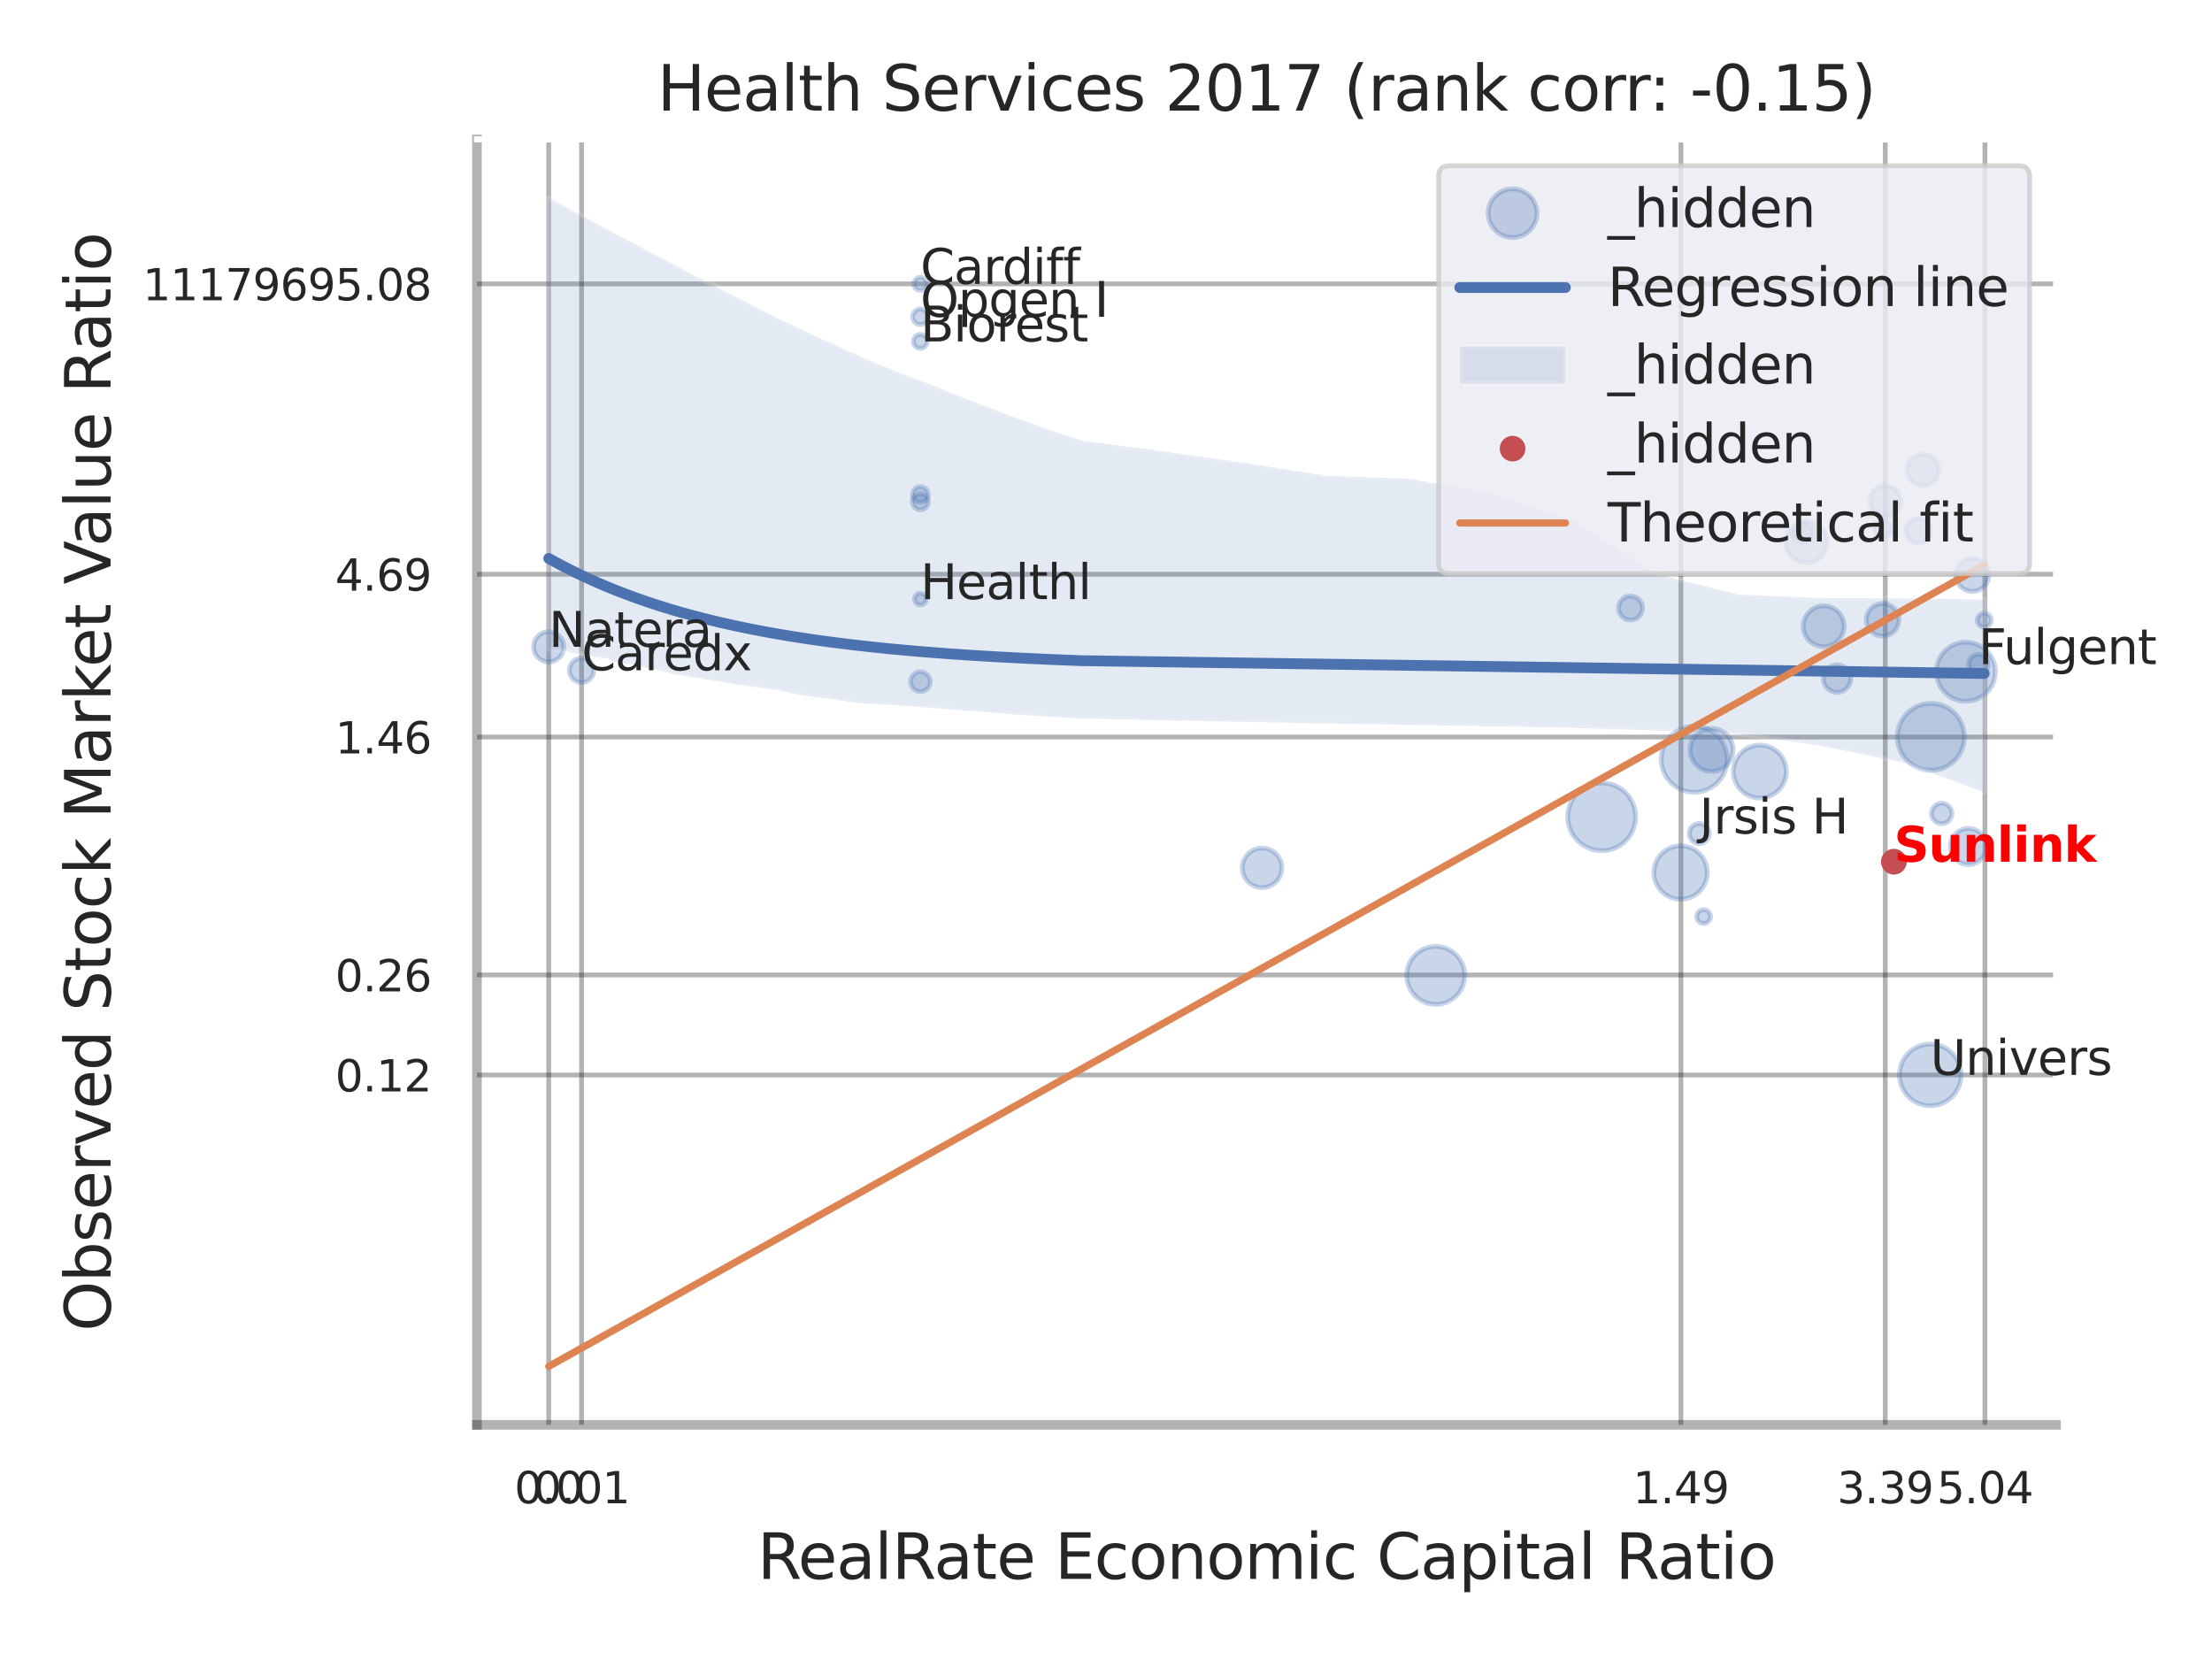 <?xml version="1.0" encoding="utf-8" standalone="no"?>
<!DOCTYPE svg PUBLIC "-//W3C//DTD SVG 1.1//EN"
  "http://www.w3.org/Graphics/SVG/1.1/DTD/svg11.dtd">
<svg xmlns:xlink="http://www.w3.org/1999/xlink" width="460.8pt" height="345.6pt" viewBox="0 0 460.8 345.6" xmlns="http://www.w3.org/2000/svg" version="1.1">
 <defs>
  <style type="text/css">*{stroke-linejoin: round; stroke-linecap: butt}</style>
 </defs>
 <g id="figure_1">
  <g id="patch_1">
   <path d="M 0 345.6 
L 460.8 345.6 
L 460.8 0 
L 0 0 
z
" style="fill: #ffffff"/>
  </g>
  <g id="axes_1">
   <g id="patch_2">
    <path d="M 99.36 296.82 
L 428.308 296.82 
L 428.308 29.04 
L 99.36 29.04 
z
" style="fill: #ffffff"/>
   </g>
   <g id="matplotlib.axis_1">
    <g id="xtick_1">
     <g id="line2d_1">
      <path d="M 114.307 296.82 
L 114.307 29.04 
" clip-path="url(#p6f06444c03)" style="fill: none; stroke: #000000; stroke-opacity: 0.3; stroke-linecap: round"/>
     </g>
     <g id="text_1">
      <!-- 0.0 -->
      <g style="fill: #262626" transform="translate(107.151 313.159) scale(0.09 -0.09)">
       <defs>
        <path id="DejaVuSans-30" d="M 2034 4250 
Q 1547 4250 1301 3770 
Q 1056 3291 1056 2328 
Q 1056 1369 1301 889 
Q 1547 409 2034 409 
Q 2525 409 2770 889 
Q 3016 1369 3016 2328 
Q 3016 3291 2770 3770 
Q 2525 4250 2034 4250 
z
M 2034 4750 
Q 2819 4750 3233 4129 
Q 3647 3509 3647 2328 
Q 3647 1150 3233 529 
Q 2819 -91 2034 -91 
Q 1250 -91 836 529 
Q 422 1150 422 2328 
Q 422 3509 836 4129 
Q 1250 4750 2034 4750 
z
" transform="scale(0.016)"/>
        <path id="DejaVuSans-2e" d="M 684 794 
L 1344 794 
L 1344 0 
L 684 0 
L 684 794 
z
" transform="scale(0.016)"/>
       </defs>
       <use xlink:href="#DejaVuSans-30"/>
       <use xlink:href="#DejaVuSans-2e" transform="translate(63.623 0)"/>
       <use xlink:href="#DejaVuSans-30" transform="translate(95.41 0)"/>
      </g>
     </g>
    </g>
    <g id="xtick_2">
     <g id="line2d_2">
      <path d="M 121.155 296.82 
L 121.155 29.04 
" clip-path="url(#p6f06444c03)" style="fill: none; stroke: #000000; stroke-opacity: 0.3; stroke-linecap: round"/>
     </g>
     <g id="text_2">
      <!-- 0.01 -->
      <g style="fill: #262626" transform="translate(111.136 313.159) scale(0.09 -0.09)">
       <defs>
        <path id="DejaVuSans-31" d="M 794 531 
L 1825 531 
L 1825 4091 
L 703 3866 
L 703 4441 
L 1819 4666 
L 2450 4666 
L 2450 531 
L 3481 531 
L 3481 0 
L 794 0 
L 794 531 
z
" transform="scale(0.016)"/>
       </defs>
       <use xlink:href="#DejaVuSans-30"/>
       <use xlink:href="#DejaVuSans-2e" transform="translate(63.623 0)"/>
       <use xlink:href="#DejaVuSans-30" transform="translate(95.41 0)"/>
       <use xlink:href="#DejaVuSans-31" transform="translate(159.033 0)"/>
      </g>
     </g>
    </g>
    <g id="xtick_3">
     <g id="line2d_3">
      <path d="M 350.166 296.82 
L 350.166 29.04 
" clip-path="url(#p6f06444c03)" style="fill: none; stroke: #000000; stroke-opacity: 0.3; stroke-linecap: round"/>
     </g>
     <g id="text_3">
      <!-- 1.49 -->
      <g style="fill: #262626" transform="translate(340.146 313.159) scale(0.09 -0.09)">
       <defs>
        <path id="DejaVuSans-34" d="M 2419 4116 
L 825 1625 
L 2419 1625 
L 2419 4116 
z
M 2253 4666 
L 3047 4666 
L 3047 1625 
L 3713 1625 
L 3713 1100 
L 3047 1100 
L 3047 0 
L 2419 0 
L 2419 1100 
L 313 1100 
L 313 1709 
L 2253 4666 
z
" transform="scale(0.016)"/>
        <path id="DejaVuSans-39" d="M 703 97 
L 703 672 
Q 941 559 1184 500 
Q 1428 441 1663 441 
Q 2288 441 2617 861 
Q 2947 1281 2994 2138 
Q 2813 1869 2534 1725 
Q 2256 1581 1919 1581 
Q 1219 1581 811 2004 
Q 403 2428 403 3163 
Q 403 3881 828 4315 
Q 1253 4750 1959 4750 
Q 2769 4750 3195 4129 
Q 3622 3509 3622 2328 
Q 3622 1225 3098 567 
Q 2575 -91 1691 -91 
Q 1453 -91 1209 -44 
Q 966 3 703 97 
z
M 1959 2075 
Q 2384 2075 2632 2365 
Q 2881 2656 2881 3163 
Q 2881 3666 2632 3958 
Q 2384 4250 1959 4250 
Q 1534 4250 1286 3958 
Q 1038 3666 1038 3163 
Q 1038 2656 1286 2365 
Q 1534 2075 1959 2075 
z
" transform="scale(0.016)"/>
       </defs>
       <use xlink:href="#DejaVuSans-31"/>
       <use xlink:href="#DejaVuSans-2e" transform="translate(63.623 0)"/>
       <use xlink:href="#DejaVuSans-34" transform="translate(95.41 0)"/>
       <use xlink:href="#DejaVuSans-39" transform="translate(159.033 0)"/>
      </g>
     </g>
    </g>
    <g id="xtick_4">
     <g id="line2d_4">
      <path d="M 392.732 296.82 
L 392.732 29.04 
" clip-path="url(#p6f06444c03)" style="fill: none; stroke: #000000; stroke-opacity: 0.3; stroke-linecap: round"/>
     </g>
     <g id="text_4">
      <!-- 3.39 -->
      <g style="fill: #262626" transform="translate(382.713 313.159) scale(0.09 -0.09)">
       <defs>
        <path id="DejaVuSans-33" d="M 2597 2516 
Q 3050 2419 3304 2112 
Q 3559 1806 3559 1356 
Q 3559 666 3084 287 
Q 2609 -91 1734 -91 
Q 1441 -91 1130 -33 
Q 819 25 488 141 
L 488 750 
Q 750 597 1062 519 
Q 1375 441 1716 441 
Q 2309 441 2620 675 
Q 2931 909 2931 1356 
Q 2931 1769 2642 2001 
Q 2353 2234 1838 2234 
L 1294 2234 
L 1294 2753 
L 1863 2753 
Q 2328 2753 2575 2939 
Q 2822 3125 2822 3475 
Q 2822 3834 2567 4026 
Q 2313 4219 1838 4219 
Q 1578 4219 1281 4162 
Q 984 4106 628 3988 
L 628 4550 
Q 988 4650 1302 4700 
Q 1616 4750 1894 4750 
Q 2613 4750 3031 4423 
Q 3450 4097 3450 3541 
Q 3450 3153 3228 2886 
Q 3006 2619 2597 2516 
z
" transform="scale(0.016)"/>
       </defs>
       <use xlink:href="#DejaVuSans-33"/>
       <use xlink:href="#DejaVuSans-2e" transform="translate(63.623 0)"/>
       <use xlink:href="#DejaVuSans-33" transform="translate(95.41 0)"/>
       <use xlink:href="#DejaVuSans-39" transform="translate(159.033 0)"/>
      </g>
     </g>
    </g>
    <g id="xtick_5">
     <g id="line2d_5">
      <path d="M 413.496 296.82 
L 413.496 29.04 
" clip-path="url(#p6f06444c03)" style="fill: none; stroke: #000000; stroke-opacity: 0.3; stroke-linecap: round"/>
     </g>
     <g id="text_5">
      <!-- 5.04 -->
      <g style="fill: #262626" transform="translate(403.477 313.159) scale(0.09 -0.09)">
       <defs>
        <path id="DejaVuSans-35" d="M 691 4666 
L 3169 4666 
L 3169 4134 
L 1269 4134 
L 1269 2991 
Q 1406 3038 1543 3061 
Q 1681 3084 1819 3084 
Q 2600 3084 3056 2656 
Q 3513 2228 3513 1497 
Q 3513 744 3044 326 
Q 2575 -91 1722 -91 
Q 1428 -91 1123 -41 
Q 819 9 494 109 
L 494 744 
Q 775 591 1075 516 
Q 1375 441 1709 441 
Q 2250 441 2565 725 
Q 2881 1009 2881 1497 
Q 2881 1984 2565 2268 
Q 2250 2553 1709 2553 
Q 1456 2553 1204 2497 
Q 953 2441 691 2322 
L 691 4666 
z
" transform="scale(0.016)"/>
       </defs>
       <use xlink:href="#DejaVuSans-35"/>
       <use xlink:href="#DejaVuSans-2e" transform="translate(63.623 0)"/>
       <use xlink:href="#DejaVuSans-30" transform="translate(95.41 0)"/>
       <use xlink:href="#DejaVuSans-34" transform="translate(159.033 0)"/>
      </g>
     </g>
    </g>
    <g id="xtick_6"/>
    <g id="xtick_7"/>
    <g id="xtick_8"/>
    <g id="text_6">
     <!-- RealRate Economic Capital Ratio -->
     <g style="fill: #262626" transform="translate(157.78 328.908) scale(0.13 -0.13)">
      <defs>
       <path id="DejaVuSans-52" d="M 2841 2188 
Q 3044 2119 3236 1894 
Q 3428 1669 3622 1275 
L 4263 0 
L 3584 0 
L 2988 1197 
Q 2756 1666 2539 1819 
Q 2322 1972 1947 1972 
L 1259 1972 
L 1259 0 
L 628 0 
L 628 4666 
L 2053 4666 
Q 2853 4666 3247 4331 
Q 3641 3997 3641 3322 
Q 3641 2881 3436 2590 
Q 3231 2300 2841 2188 
z
M 1259 4147 
L 1259 2491 
L 2053 2491 
Q 2509 2491 2742 2702 
Q 2975 2913 2975 3322 
Q 2975 3731 2742 3939 
Q 2509 4147 2053 4147 
L 1259 4147 
z
" transform="scale(0.016)"/>
       <path id="DejaVuSans-65" d="M 3597 1894 
L 3597 1613 
L 953 1613 
Q 991 1019 1311 708 
Q 1631 397 2203 397 
Q 2534 397 2845 478 
Q 3156 559 3463 722 
L 3463 178 
Q 3153 47 2828 -22 
Q 2503 -91 2169 -91 
Q 1331 -91 842 396 
Q 353 884 353 1716 
Q 353 2575 817 3079 
Q 1281 3584 2069 3584 
Q 2775 3584 3186 3129 
Q 3597 2675 3597 1894 
z
M 3022 2063 
Q 3016 2534 2758 2815 
Q 2500 3097 2075 3097 
Q 1594 3097 1305 2825 
Q 1016 2553 972 2059 
L 3022 2063 
z
" transform="scale(0.016)"/>
       <path id="DejaVuSans-61" d="M 2194 1759 
Q 1497 1759 1228 1600 
Q 959 1441 959 1056 
Q 959 750 1161 570 
Q 1363 391 1709 391 
Q 2188 391 2477 730 
Q 2766 1069 2766 1631 
L 2766 1759 
L 2194 1759 
z
M 3341 1997 
L 3341 0 
L 2766 0 
L 2766 531 
Q 2569 213 2275 61 
Q 1981 -91 1556 -91 
Q 1019 -91 701 211 
Q 384 513 384 1019 
Q 384 1609 779 1909 
Q 1175 2209 1959 2209 
L 2766 2209 
L 2766 2266 
Q 2766 2663 2505 2880 
Q 2244 3097 1772 3097 
Q 1472 3097 1187 3025 
Q 903 2953 641 2809 
L 641 3341 
Q 956 3463 1253 3523 
Q 1550 3584 1831 3584 
Q 2591 3584 2966 3190 
Q 3341 2797 3341 1997 
z
" transform="scale(0.016)"/>
       <path id="DejaVuSans-6c" d="M 603 4863 
L 1178 4863 
L 1178 0 
L 603 0 
L 603 4863 
z
" transform="scale(0.016)"/>
       <path id="DejaVuSans-74" d="M 1172 4494 
L 1172 3500 
L 2356 3500 
L 2356 3053 
L 1172 3053 
L 1172 1153 
Q 1172 725 1289 603 
Q 1406 481 1766 481 
L 2356 481 
L 2356 0 
L 1766 0 
Q 1100 0 847 248 
Q 594 497 594 1153 
L 594 3053 
L 172 3053 
L 172 3500 
L 594 3500 
L 594 4494 
L 1172 4494 
z
" transform="scale(0.016)"/>
       <path id="DejaVuSans-20" transform="scale(0.016)"/>
       <path id="DejaVuSans-45" d="M 628 4666 
L 3578 4666 
L 3578 4134 
L 1259 4134 
L 1259 2753 
L 3481 2753 
L 3481 2222 
L 1259 2222 
L 1259 531 
L 3634 531 
L 3634 0 
L 628 0 
L 628 4666 
z
" transform="scale(0.016)"/>
       <path id="DejaVuSans-63" d="M 3122 3366 
L 3122 2828 
Q 2878 2963 2633 3030 
Q 2388 3097 2138 3097 
Q 1578 3097 1268 2742 
Q 959 2388 959 1747 
Q 959 1106 1268 751 
Q 1578 397 2138 397 
Q 2388 397 2633 464 
Q 2878 531 3122 666 
L 3122 134 
Q 2881 22 2623 -34 
Q 2366 -91 2075 -91 
Q 1284 -91 818 406 
Q 353 903 353 1747 
Q 353 2603 823 3093 
Q 1294 3584 2113 3584 
Q 2378 3584 2631 3529 
Q 2884 3475 3122 3366 
z
" transform="scale(0.016)"/>
       <path id="DejaVuSans-6f" d="M 1959 3097 
Q 1497 3097 1228 2736 
Q 959 2375 959 1747 
Q 959 1119 1226 758 
Q 1494 397 1959 397 
Q 2419 397 2687 759 
Q 2956 1122 2956 1747 
Q 2956 2369 2687 2733 
Q 2419 3097 1959 3097 
z
M 1959 3584 
Q 2709 3584 3137 3096 
Q 3566 2609 3566 1747 
Q 3566 888 3137 398 
Q 2709 -91 1959 -91 
Q 1206 -91 779 398 
Q 353 888 353 1747 
Q 353 2609 779 3096 
Q 1206 3584 1959 3584 
z
" transform="scale(0.016)"/>
       <path id="DejaVuSans-6e" d="M 3513 2113 
L 3513 0 
L 2938 0 
L 2938 2094 
Q 2938 2591 2744 2837 
Q 2550 3084 2163 3084 
Q 1697 3084 1428 2787 
Q 1159 2491 1159 1978 
L 1159 0 
L 581 0 
L 581 3500 
L 1159 3500 
L 1159 2956 
Q 1366 3272 1645 3428 
Q 1925 3584 2291 3584 
Q 2894 3584 3203 3211 
Q 3513 2838 3513 2113 
z
" transform="scale(0.016)"/>
       <path id="DejaVuSans-6d" d="M 3328 2828 
Q 3544 3216 3844 3400 
Q 4144 3584 4550 3584 
Q 5097 3584 5394 3201 
Q 5691 2819 5691 2113 
L 5691 0 
L 5113 0 
L 5113 2094 
Q 5113 2597 4934 2840 
Q 4756 3084 4391 3084 
Q 3944 3084 3684 2787 
Q 3425 2491 3425 1978 
L 3425 0 
L 2847 0 
L 2847 2094 
Q 2847 2600 2669 2842 
Q 2491 3084 2119 3084 
Q 1678 3084 1418 2786 
Q 1159 2488 1159 1978 
L 1159 0 
L 581 0 
L 581 3500 
L 1159 3500 
L 1159 2956 
Q 1356 3278 1631 3431 
Q 1906 3584 2284 3584 
Q 2666 3584 2933 3390 
Q 3200 3197 3328 2828 
z
" transform="scale(0.016)"/>
       <path id="DejaVuSans-69" d="M 603 3500 
L 1178 3500 
L 1178 0 
L 603 0 
L 603 3500 
z
M 603 4863 
L 1178 4863 
L 1178 4134 
L 603 4134 
L 603 4863 
z
" transform="scale(0.016)"/>
       <path id="DejaVuSans-43" d="M 4122 4306 
L 4122 3641 
Q 3803 3938 3442 4084 
Q 3081 4231 2675 4231 
Q 1875 4231 1450 3742 
Q 1025 3253 1025 2328 
Q 1025 1406 1450 917 
Q 1875 428 2675 428 
Q 3081 428 3442 575 
Q 3803 722 4122 1019 
L 4122 359 
Q 3791 134 3420 21 
Q 3050 -91 2638 -91 
Q 1578 -91 968 557 
Q 359 1206 359 2328 
Q 359 3453 968 4101 
Q 1578 4750 2638 4750 
Q 3056 4750 3426 4639 
Q 3797 4528 4122 4306 
z
" transform="scale(0.016)"/>
       <path id="DejaVuSans-70" d="M 1159 525 
L 1159 -1331 
L 581 -1331 
L 581 3500 
L 1159 3500 
L 1159 2969 
Q 1341 3281 1617 3432 
Q 1894 3584 2278 3584 
Q 2916 3584 3314 3078 
Q 3713 2572 3713 1747 
Q 3713 922 3314 415 
Q 2916 -91 2278 -91 
Q 1894 -91 1617 61 
Q 1341 213 1159 525 
z
M 3116 1747 
Q 3116 2381 2855 2742 
Q 2594 3103 2138 3103 
Q 1681 3103 1420 2742 
Q 1159 2381 1159 1747 
Q 1159 1113 1420 752 
Q 1681 391 2138 391 
Q 2594 391 2855 752 
Q 3116 1113 3116 1747 
z
" transform="scale(0.016)"/>
      </defs>
      <use xlink:href="#DejaVuSans-52"/>
      <use xlink:href="#DejaVuSans-65" transform="translate(64.982 0)"/>
      <use xlink:href="#DejaVuSans-61" transform="translate(126.506 0)"/>
      <use xlink:href="#DejaVuSans-6c" transform="translate(187.785 0)"/>
      <use xlink:href="#DejaVuSans-52" transform="translate(215.568 0)"/>
      <use xlink:href="#DejaVuSans-61" transform="translate(282.801 0)"/>
      <use xlink:href="#DejaVuSans-74" transform="translate(344.08 0)"/>
      <use xlink:href="#DejaVuSans-65" transform="translate(383.289 0)"/>
      <use xlink:href="#DejaVuSans-20" transform="translate(444.812 0)"/>
      <use xlink:href="#DejaVuSans-45" transform="translate(476.6 0)"/>
      <use xlink:href="#DejaVuSans-63" transform="translate(539.783 0)"/>
      <use xlink:href="#DejaVuSans-6f" transform="translate(594.764 0)"/>
      <use xlink:href="#DejaVuSans-6e" transform="translate(655.945 0)"/>
      <use xlink:href="#DejaVuSans-6f" transform="translate(719.324 0)"/>
      <use xlink:href="#DejaVuSans-6d" transform="translate(780.506 0)"/>
      <use xlink:href="#DejaVuSans-69" transform="translate(877.918 0)"/>
      <use xlink:href="#DejaVuSans-63" transform="translate(905.701 0)"/>
      <use xlink:href="#DejaVuSans-20" transform="translate(960.682 0)"/>
      <use xlink:href="#DejaVuSans-43" transform="translate(992.469 0)"/>
      <use xlink:href="#DejaVuSans-61" transform="translate(1062.293 0)"/>
      <use xlink:href="#DejaVuSans-70" transform="translate(1123.572 0)"/>
      <use xlink:href="#DejaVuSans-69" transform="translate(1187.049 0)"/>
      <use xlink:href="#DejaVuSans-74" transform="translate(1214.832 0)"/>
      <use xlink:href="#DejaVuSans-61" transform="translate(1254.041 0)"/>
      <use xlink:href="#DejaVuSans-6c" transform="translate(1315.32 0)"/>
      <use xlink:href="#DejaVuSans-20" transform="translate(1343.104 0)"/>
      <use xlink:href="#DejaVuSans-52" transform="translate(1374.891 0)"/>
      <use xlink:href="#DejaVuSans-61" transform="translate(1442.123 0)"/>
      <use xlink:href="#DejaVuSans-74" transform="translate(1503.402 0)"/>
      <use xlink:href="#DejaVuSans-69" transform="translate(1542.611 0)"/>
      <use xlink:href="#DejaVuSans-6f" transform="translate(1570.395 0)"/>
     </g>
    </g>
   </g>
   <g id="matplotlib.axis_2">
    <g id="ytick_1">
     <g id="line2d_6">
      <path d="M 99.36 223.946 
L 428.308 223.946 
" clip-path="url(#p6f06444c03)" style="fill: none; stroke: #000000; stroke-opacity: 0.3; stroke-linecap: round"/>
     </g>
     <g id="text_7">
      <!-- 0.12 -->
      <g style="fill: #262626" transform="translate(69.821 227.365) scale(0.09 -0.09)">
       <defs>
        <path id="DejaVuSans-32" d="M 1228 531 
L 3431 531 
L 3431 0 
L 469 0 
L 469 531 
Q 828 903 1448 1529 
Q 2069 2156 2228 2338 
Q 2531 2678 2651 2914 
Q 2772 3150 2772 3378 
Q 2772 3750 2511 3984 
Q 2250 4219 1831 4219 
Q 1534 4219 1204 4116 
Q 875 4013 500 3803 
L 500 4441 
Q 881 4594 1212 4672 
Q 1544 4750 1819 4750 
Q 2544 4750 2975 4387 
Q 3406 4025 3406 3419 
Q 3406 3131 3298 2873 
Q 3191 2616 2906 2266 
Q 2828 2175 2409 1742 
Q 1991 1309 1228 531 
z
" transform="scale(0.016)"/>
       </defs>
       <use xlink:href="#DejaVuSans-30"/>
       <use xlink:href="#DejaVuSans-2e" transform="translate(63.623 0)"/>
       <use xlink:href="#DejaVuSans-31" transform="translate(95.41 0)"/>
       <use xlink:href="#DejaVuSans-32" transform="translate(159.033 0)"/>
      </g>
     </g>
    </g>
    <g id="ytick_2">
     <g id="line2d_7">
      <path d="M 99.36 203.099 
L 428.308 203.099 
" clip-path="url(#p6f06444c03)" style="fill: none; stroke: #000000; stroke-opacity: 0.3; stroke-linecap: round"/>
     </g>
     <g id="text_8">
      <!-- 0.26 -->
      <g style="fill: #262626" transform="translate(69.821 206.518) scale(0.09 -0.09)">
       <defs>
        <path id="DejaVuSans-36" d="M 2113 2584 
Q 1688 2584 1439 2293 
Q 1191 2003 1191 1497 
Q 1191 994 1439 701 
Q 1688 409 2113 409 
Q 2538 409 2786 701 
Q 3034 994 3034 1497 
Q 3034 2003 2786 2293 
Q 2538 2584 2113 2584 
z
M 3366 4563 
L 3366 3988 
Q 3128 4100 2886 4159 
Q 2644 4219 2406 4219 
Q 1781 4219 1451 3797 
Q 1122 3375 1075 2522 
Q 1259 2794 1537 2939 
Q 1816 3084 2150 3084 
Q 2853 3084 3261 2657 
Q 3669 2231 3669 1497 
Q 3669 778 3244 343 
Q 2819 -91 2113 -91 
Q 1303 -91 875 529 
Q 447 1150 447 2328 
Q 447 3434 972 4092 
Q 1497 4750 2381 4750 
Q 2619 4750 2861 4703 
Q 3103 4656 3366 4563 
z
" transform="scale(0.016)"/>
       </defs>
       <use xlink:href="#DejaVuSans-30"/>
       <use xlink:href="#DejaVuSans-2e" transform="translate(63.623 0)"/>
       <use xlink:href="#DejaVuSans-32" transform="translate(95.41 0)"/>
       <use xlink:href="#DejaVuSans-36" transform="translate(159.033 0)"/>
      </g>
     </g>
    </g>
    <g id="ytick_3">
     <g id="line2d_8">
      <path d="M 99.36 153.535 
L 428.308 153.535 
" clip-path="url(#p6f06444c03)" style="fill: none; stroke: #000000; stroke-opacity: 0.3; stroke-linecap: round"/>
     </g>
     <g id="text_9">
      <!-- 1.46 -->
      <g style="fill: #262626" transform="translate(69.821 156.955) scale(0.09 -0.09)">
       <use xlink:href="#DejaVuSans-31"/>
       <use xlink:href="#DejaVuSans-2e" transform="translate(63.623 0)"/>
       <use xlink:href="#DejaVuSans-34" transform="translate(95.41 0)"/>
       <use xlink:href="#DejaVuSans-36" transform="translate(159.033 0)"/>
      </g>
     </g>
    </g>
    <g id="ytick_4">
     <g id="line2d_9">
      <path d="M 99.36 119.623 
L 428.308 119.623 
" clip-path="url(#p6f06444c03)" style="fill: none; stroke: #000000; stroke-opacity: 0.3; stroke-linecap: round"/>
     </g>
     <g id="text_10">
      <!-- 4.69 -->
      <g style="fill: #262626" transform="translate(69.821 123.042) scale(0.09 -0.09)">
       <use xlink:href="#DejaVuSans-34"/>
       <use xlink:href="#DejaVuSans-2e" transform="translate(63.623 0)"/>
       <use xlink:href="#DejaVuSans-36" transform="translate(95.41 0)"/>
       <use xlink:href="#DejaVuSans-39" transform="translate(159.033 0)"/>
      </g>
     </g>
    </g>
    <g id="ytick_5">
     <g id="line2d_10">
      <path d="M 99.36 59.14 
L 428.308 59.14 
" clip-path="url(#p6f06444c03)" style="fill: none; stroke: #000000; stroke-opacity: 0.3; stroke-linecap: round"/>
     </g>
     <g id="text_11">
      <!-- 11179695.08 -->
      <g style="fill: #262626" transform="translate(29.737 62.559) scale(0.09 -0.09)">
       <defs>
        <path id="DejaVuSans-37" d="M 525 4666 
L 3525 4666 
L 3525 4397 
L 1831 0 
L 1172 0 
L 2766 4134 
L 525 4134 
L 525 4666 
z
" transform="scale(0.016)"/>
        <path id="DejaVuSans-38" d="M 2034 2216 
Q 1584 2216 1326 1975 
Q 1069 1734 1069 1313 
Q 1069 891 1326 650 
Q 1584 409 2034 409 
Q 2484 409 2743 651 
Q 3003 894 3003 1313 
Q 3003 1734 2745 1975 
Q 2488 2216 2034 2216 
z
M 1403 2484 
Q 997 2584 770 2862 
Q 544 3141 544 3541 
Q 544 4100 942 4425 
Q 1341 4750 2034 4750 
Q 2731 4750 3128 4425 
Q 3525 4100 3525 3541 
Q 3525 3141 3298 2862 
Q 3072 2584 2669 2484 
Q 3125 2378 3379 2068 
Q 3634 1759 3634 1313 
Q 3634 634 3220 271 
Q 2806 -91 2034 -91 
Q 1263 -91 848 271 
Q 434 634 434 1313 
Q 434 1759 690 2068 
Q 947 2378 1403 2484 
z
M 1172 3481 
Q 1172 3119 1398 2916 
Q 1625 2713 2034 2713 
Q 2441 2713 2670 2916 
Q 2900 3119 2900 3481 
Q 2900 3844 2670 4047 
Q 2441 4250 2034 4250 
Q 1625 4250 1398 4047 
Q 1172 3844 1172 3481 
z
" transform="scale(0.016)"/>
       </defs>
       <use xlink:href="#DejaVuSans-31"/>
       <use xlink:href="#DejaVuSans-31" transform="translate(63.623 0)"/>
       <use xlink:href="#DejaVuSans-31" transform="translate(127.246 0)"/>
       <use xlink:href="#DejaVuSans-37" transform="translate(190.869 0)"/>
       <use xlink:href="#DejaVuSans-39" transform="translate(254.492 0)"/>
       <use xlink:href="#DejaVuSans-36" transform="translate(318.115 0)"/>
       <use xlink:href="#DejaVuSans-39" transform="translate(381.738 0)"/>
       <use xlink:href="#DejaVuSans-35" transform="translate(445.361 0)"/>
       <use xlink:href="#DejaVuSans-2e" transform="translate(508.984 0)"/>
       <use xlink:href="#DejaVuSans-30" transform="translate(540.771 0)"/>
       <use xlink:href="#DejaVuSans-38" transform="translate(604.395 0)"/>
      </g>
     </g>
    </g>
    <g id="ytick_6"/>
    <g id="ytick_7"/>
    <g id="ytick_8"/>
    <g id="ytick_9"/>
    <g id="ytick_10"/>
    <g id="text_12">
     <!-- Observed Stock Market Value Ratio -->
     <g style="fill: #262626" transform="translate(23.034 277.332) rotate(-90) scale(0.13 -0.13)">
      <defs>
       <path id="DejaVuSans-4f" d="M 2522 4238 
Q 1834 4238 1429 3725 
Q 1025 3213 1025 2328 
Q 1025 1447 1429 934 
Q 1834 422 2522 422 
Q 3209 422 3611 934 
Q 4013 1447 4013 2328 
Q 4013 3213 3611 3725 
Q 3209 4238 2522 4238 
z
M 2522 4750 
Q 3503 4750 4090 4092 
Q 4678 3434 4678 2328 
Q 4678 1225 4090 567 
Q 3503 -91 2522 -91 
Q 1538 -91 948 565 
Q 359 1222 359 2328 
Q 359 3434 948 4092 
Q 1538 4750 2522 4750 
z
" transform="scale(0.016)"/>
       <path id="DejaVuSans-62" d="M 3116 1747 
Q 3116 2381 2855 2742 
Q 2594 3103 2138 3103 
Q 1681 3103 1420 2742 
Q 1159 2381 1159 1747 
Q 1159 1113 1420 752 
Q 1681 391 2138 391 
Q 2594 391 2855 752 
Q 3116 1113 3116 1747 
z
M 1159 2969 
Q 1341 3281 1617 3432 
Q 1894 3584 2278 3584 
Q 2916 3584 3314 3078 
Q 3713 2572 3713 1747 
Q 3713 922 3314 415 
Q 2916 -91 2278 -91 
Q 1894 -91 1617 61 
Q 1341 213 1159 525 
L 1159 0 
L 581 0 
L 581 4863 
L 1159 4863 
L 1159 2969 
z
" transform="scale(0.016)"/>
       <path id="DejaVuSans-73" d="M 2834 3397 
L 2834 2853 
Q 2591 2978 2328 3040 
Q 2066 3103 1784 3103 
Q 1356 3103 1142 2972 
Q 928 2841 928 2578 
Q 928 2378 1081 2264 
Q 1234 2150 1697 2047 
L 1894 2003 
Q 2506 1872 2764 1633 
Q 3022 1394 3022 966 
Q 3022 478 2636 193 
Q 2250 -91 1575 -91 
Q 1294 -91 989 -36 
Q 684 19 347 128 
L 347 722 
Q 666 556 975 473 
Q 1284 391 1588 391 
Q 1994 391 2212 530 
Q 2431 669 2431 922 
Q 2431 1156 2273 1281 
Q 2116 1406 1581 1522 
L 1381 1569 
Q 847 1681 609 1914 
Q 372 2147 372 2553 
Q 372 3047 722 3315 
Q 1072 3584 1716 3584 
Q 2034 3584 2315 3537 
Q 2597 3491 2834 3397 
z
" transform="scale(0.016)"/>
       <path id="DejaVuSans-72" d="M 2631 2963 
Q 2534 3019 2420 3045 
Q 2306 3072 2169 3072 
Q 1681 3072 1420 2755 
Q 1159 2438 1159 1844 
L 1159 0 
L 581 0 
L 581 3500 
L 1159 3500 
L 1159 2956 
Q 1341 3275 1631 3429 
Q 1922 3584 2338 3584 
Q 2397 3584 2469 3576 
Q 2541 3569 2628 3553 
L 2631 2963 
z
" transform="scale(0.016)"/>
       <path id="DejaVuSans-76" d="M 191 3500 
L 800 3500 
L 1894 563 
L 2988 3500 
L 3597 3500 
L 2284 0 
L 1503 0 
L 191 3500 
z
" transform="scale(0.016)"/>
       <path id="DejaVuSans-64" d="M 2906 2969 
L 2906 4863 
L 3481 4863 
L 3481 0 
L 2906 0 
L 2906 525 
Q 2725 213 2448 61 
Q 2172 -91 1784 -91 
Q 1150 -91 751 415 
Q 353 922 353 1747 
Q 353 2572 751 3078 
Q 1150 3584 1784 3584 
Q 2172 3584 2448 3432 
Q 2725 3281 2906 2969 
z
M 947 1747 
Q 947 1113 1208 752 
Q 1469 391 1925 391 
Q 2381 391 2643 752 
Q 2906 1113 2906 1747 
Q 2906 2381 2643 2742 
Q 2381 3103 1925 3103 
Q 1469 3103 1208 2742 
Q 947 2381 947 1747 
z
" transform="scale(0.016)"/>
       <path id="DejaVuSans-53" d="M 3425 4513 
L 3425 3897 
Q 3066 4069 2747 4153 
Q 2428 4238 2131 4238 
Q 1616 4238 1336 4038 
Q 1056 3838 1056 3469 
Q 1056 3159 1242 3001 
Q 1428 2844 1947 2747 
L 2328 2669 
Q 3034 2534 3370 2195 
Q 3706 1856 3706 1288 
Q 3706 609 3251 259 
Q 2797 -91 1919 -91 
Q 1588 -91 1214 -16 
Q 841 59 441 206 
L 441 856 
Q 825 641 1194 531 
Q 1563 422 1919 422 
Q 2459 422 2753 634 
Q 3047 847 3047 1241 
Q 3047 1584 2836 1778 
Q 2625 1972 2144 2069 
L 1759 2144 
Q 1053 2284 737 2584 
Q 422 2884 422 3419 
Q 422 4038 858 4394 
Q 1294 4750 2059 4750 
Q 2388 4750 2728 4690 
Q 3069 4631 3425 4513 
z
" transform="scale(0.016)"/>
       <path id="DejaVuSans-6b" d="M 581 4863 
L 1159 4863 
L 1159 1991 
L 2875 3500 
L 3609 3500 
L 1753 1863 
L 3688 0 
L 2938 0 
L 1159 1709 
L 1159 0 
L 581 0 
L 581 4863 
z
" transform="scale(0.016)"/>
       <path id="DejaVuSans-4d" d="M 628 4666 
L 1569 4666 
L 2759 1491 
L 3956 4666 
L 4897 4666 
L 4897 0 
L 4281 0 
L 4281 4097 
L 3078 897 
L 2444 897 
L 1241 4097 
L 1241 0 
L 628 0 
L 628 4666 
z
" transform="scale(0.016)"/>
       <path id="DejaVuSans-56" d="M 1831 0 
L 50 4666 
L 709 4666 
L 2188 738 
L 3669 4666 
L 4325 4666 
L 2547 0 
L 1831 0 
z
" transform="scale(0.016)"/>
       <path id="DejaVuSans-75" d="M 544 1381 
L 544 3500 
L 1119 3500 
L 1119 1403 
Q 1119 906 1312 657 
Q 1506 409 1894 409 
Q 2359 409 2629 706 
Q 2900 1003 2900 1516 
L 2900 3500 
L 3475 3500 
L 3475 0 
L 2900 0 
L 2900 538 
Q 2691 219 2414 64 
Q 2138 -91 1772 -91 
Q 1169 -91 856 284 
Q 544 659 544 1381 
z
M 1991 3584 
L 1991 3584 
z
" transform="scale(0.016)"/>
      </defs>
      <use xlink:href="#DejaVuSans-4f"/>
      <use xlink:href="#DejaVuSans-62" transform="translate(78.711 0)"/>
      <use xlink:href="#DejaVuSans-73" transform="translate(142.188 0)"/>
      <use xlink:href="#DejaVuSans-65" transform="translate(194.287 0)"/>
      <use xlink:href="#DejaVuSans-72" transform="translate(255.811 0)"/>
      <use xlink:href="#DejaVuSans-76" transform="translate(296.924 0)"/>
      <use xlink:href="#DejaVuSans-65" transform="translate(356.104 0)"/>
      <use xlink:href="#DejaVuSans-64" transform="translate(417.627 0)"/>
      <use xlink:href="#DejaVuSans-20" transform="translate(481.104 0)"/>
      <use xlink:href="#DejaVuSans-53" transform="translate(512.891 0)"/>
      <use xlink:href="#DejaVuSans-74" transform="translate(576.367 0)"/>
      <use xlink:href="#DejaVuSans-6f" transform="translate(615.576 0)"/>
      <use xlink:href="#DejaVuSans-63" transform="translate(676.758 0)"/>
      <use xlink:href="#DejaVuSans-6b" transform="translate(731.738 0)"/>
      <use xlink:href="#DejaVuSans-20" transform="translate(789.648 0)"/>
      <use xlink:href="#DejaVuSans-4d" transform="translate(821.436 0)"/>
      <use xlink:href="#DejaVuSans-61" transform="translate(907.715 0)"/>
      <use xlink:href="#DejaVuSans-72" transform="translate(968.994 0)"/>
      <use xlink:href="#DejaVuSans-6b" transform="translate(1010.107 0)"/>
      <use xlink:href="#DejaVuSans-65" transform="translate(1064.393 0)"/>
      <use xlink:href="#DejaVuSans-74" transform="translate(1125.916 0)"/>
      <use xlink:href="#DejaVuSans-20" transform="translate(1165.125 0)"/>
      <use xlink:href="#DejaVuSans-56" transform="translate(1196.912 0)"/>
      <use xlink:href="#DejaVuSans-61" transform="translate(1257.57 0)"/>
      <use xlink:href="#DejaVuSans-6c" transform="translate(1318.85 0)"/>
      <use xlink:href="#DejaVuSans-75" transform="translate(1346.633 0)"/>
      <use xlink:href="#DejaVuSans-65" transform="translate(1410.012 0)"/>
      <use xlink:href="#DejaVuSans-20" transform="translate(1471.535 0)"/>
      <use xlink:href="#DejaVuSans-52" transform="translate(1503.322 0)"/>
      <use xlink:href="#DejaVuSans-61" transform="translate(1570.555 0)"/>
      <use xlink:href="#DejaVuSans-74" transform="translate(1631.834 0)"/>
      <use xlink:href="#DejaVuSans-69" transform="translate(1671.043 0)"/>
      <use xlink:href="#DejaVuSans-6f" transform="translate(1698.826 0)"/>
     </g>
    </g>
   </g>
   <g id="PathCollection_1">
    <path d="M 376.308 117.269 
C 377.457 117.269 378.56 116.813 379.373 116 
C 380.186 115.187 380.643 114.084 380.643 112.934 
C 380.643 111.784 380.186 110.681 379.373 109.868 
C 378.56 109.055 377.457 108.599 376.308 108.599 
C 375.158 108.599 374.055 109.055 373.242 109.868 
C 372.429 110.681 371.972 111.784 371.972 112.934 
C 371.972 114.084 372.429 115.187 373.242 116 
C 374.055 116.813 375.158 117.269 376.308 117.269 
z
" clip-path="url(#p6f06444c03)" style="fill: #4c72b0; fill-opacity: 0.3; stroke: #4c72b0; stroke-opacity: 0.3"/>
    <path d="M 394.529 181.689 
C 395.106 181.689 395.659 181.459 396.067 181.051 
C 396.476 180.643 396.705 180.09 396.705 179.513 
C 396.705 178.935 396.476 178.382 396.067 177.974 
C 395.659 177.566 395.106 177.336 394.529 177.336 
C 393.952 177.336 393.398 177.566 392.99 177.974 
C 392.582 178.382 392.352 178.935 392.352 179.513 
C 392.352 180.09 392.582 180.643 392.99 181.051 
C 393.398 181.459 393.952 181.689 394.529 181.689 
z
" clip-path="url(#p6f06444c03)" style="fill: #4c72b0; fill-opacity: 0.3; stroke: #4c72b0; stroke-opacity: 0.3"/>
    <path d="M 399.631 113.179 
C 400.318 113.179 400.976 112.906 401.462 112.421 
C 401.948 111.935 402.22 111.276 402.22 110.589 
C 402.22 109.903 401.948 109.244 401.462 108.758 
C 400.976 108.273 400.318 108 399.631 108 
C 398.944 108 398.285 108.273 397.8 108.758 
C 397.314 109.244 397.041 109.903 397.041 110.589 
C 397.041 111.276 397.314 111.935 397.8 112.421 
C 398.285 112.906 398.944 113.179 399.631 113.179 
z
" clip-path="url(#p6f06444c03)" style="fill: #4c72b0; fill-opacity: 0.3; stroke: #4c72b0; stroke-opacity: 0.3"/>
    <path d="M 404.484 171.595 
C 405.05 171.595 405.593 171.37 405.993 170.97 
C 406.393 170.57 406.618 170.027 406.618 169.461 
C 406.618 168.895 406.393 168.352 405.993 167.951 
C 405.593 167.551 405.05 167.326 404.484 167.326 
C 403.918 167.326 403.375 167.551 402.975 167.951 
C 402.574 168.352 402.35 168.895 402.35 169.461 
C 402.35 170.027 402.574 170.57 402.975 170.97 
C 403.375 171.37 403.918 171.595 404.484 171.595 
z
" clip-path="url(#p6f06444c03)" style="fill: #4c72b0; fill-opacity: 0.3; stroke: #4c72b0; stroke-opacity: 0.3"/>
    <path d="M 402.116 230.358 
C 403.822 230.358 405.457 229.681 406.663 228.475 
C 407.869 227.269 408.547 225.633 408.547 223.928 
C 408.547 222.222 407.869 220.587 406.663 219.381 
C 405.457 218.175 403.822 217.497 402.116 217.497 
C 400.411 217.497 398.775 218.175 397.569 219.381 
C 396.363 220.587 395.686 222.222 395.686 223.928 
C 395.686 225.633 396.363 227.269 397.569 228.475 
C 398.775 229.681 400.411 230.358 402.116 230.358 
z
" clip-path="url(#p6f06444c03)" style="fill: #4c72b0; fill-opacity: 0.3; stroke: #4c72b0; stroke-opacity: 0.3"/>
    <path d="M 392.793 107.609 
C 393.649 107.609 394.47 107.269 395.075 106.664 
C 395.68 106.059 396.02 105.238 396.02 104.382 
C 396.02 103.527 395.68 102.706 395.075 102.101 
C 394.47 101.496 393.649 101.156 392.793 101.156 
C 391.938 101.156 391.117 101.496 390.512 102.101 
C 389.907 102.706 389.567 103.527 389.567 104.382 
C 389.567 105.238 389.907 106.059 390.512 106.664 
C 391.117 107.269 391.938 107.609 392.793 107.609 
z
" clip-path="url(#p6f06444c03)" style="fill: #4c72b0; fill-opacity: 0.3; stroke: #4c72b0; stroke-opacity: 0.3"/>
    <path d="M 262.917 184.907 
C 264.008 184.907 265.056 184.473 265.828 183.701 
C 266.6 182.929 267.033 181.882 267.033 180.791 
C 267.033 179.699 266.6 178.652 265.828 177.88 
C 265.056 177.108 264.008 176.674 262.917 176.674 
C 261.825 176.674 260.778 177.108 260.006 177.88 
C 259.234 178.652 258.8 179.699 258.8 180.791 
C 258.8 181.882 259.234 182.929 260.006 183.701 
C 260.778 184.473 261.825 184.907 262.917 184.907 
z
" clip-path="url(#p6f06444c03)" style="fill: #4c72b0; fill-opacity: 0.3; stroke: #4c72b0; stroke-opacity: 0.3"/>
    <path d="M 392.256 112.002 
C 392.752 112.002 393.228 111.805 393.579 111.454 
C 393.93 111.103 394.127 110.627 394.127 110.13 
C 394.127 109.634 393.93 109.158 393.579 108.807 
C 393.228 108.456 392.752 108.259 392.256 108.259 
C 391.759 108.259 391.283 108.456 390.932 108.807 
C 390.581 109.158 390.384 109.634 390.384 110.13 
C 390.384 110.627 390.581 111.103 390.932 111.454 
C 391.283 111.805 391.759 112.002 392.256 112.002 
z
" clip-path="url(#p6f06444c03)" style="fill: #4c72b0; fill-opacity: 0.3; stroke: #4c72b0; stroke-opacity: 0.3"/>
    <path d="M 191.737 60.517 
C 192.102 60.517 192.453 60.372 192.711 60.114 
C 192.969 59.856 193.114 59.506 193.114 59.141 
C 193.114 58.776 192.969 58.425 192.711 58.167 
C 192.453 57.909 192.102 57.764 191.737 57.764 
C 191.372 57.764 191.022 57.909 190.764 58.167 
C 190.506 58.425 190.36 58.776 190.36 59.141 
C 190.36 59.506 190.506 59.856 190.764 60.114 
C 191.022 60.372 191.372 60.517 191.737 60.517 
z
" clip-path="url(#p6f06444c03)" style="fill: #4c72b0; fill-opacity: 0.3; stroke: #4c72b0; stroke-opacity: 0.3"/>
    <path d="M 402.242 160.482 
C 404.094 160.482 405.869 159.747 407.178 158.438 
C 408.487 157.129 409.223 155.353 409.223 153.502 
C 409.223 151.651 408.487 149.875 407.178 148.566 
C 405.869 147.257 404.094 146.522 402.242 146.522 
C 400.391 146.522 398.616 147.257 397.307 148.566 
C 395.998 149.875 395.262 151.651 395.262 153.502 
C 395.262 155.353 395.998 157.129 397.307 158.438 
C 398.616 159.747 400.391 160.482 402.242 160.482 
z
" clip-path="url(#p6f06444c03)" style="fill: #4c72b0; fill-opacity: 0.3; stroke: #4c72b0; stroke-opacity: 0.3"/>
    <path d="M 191.737 144.07 
C 192.282 144.07 192.805 143.853 193.19 143.468 
C 193.575 143.083 193.792 142.56 193.792 142.015 
C 193.792 141.47 193.575 140.948 193.19 140.563 
C 192.805 140.177 192.282 139.961 191.737 139.961 
C 191.192 139.961 190.67 140.177 190.284 140.563 
C 189.899 140.948 189.683 141.47 189.683 142.015 
C 189.683 142.56 189.899 143.083 190.284 143.468 
C 190.67 143.853 191.192 144.07 191.737 144.07 
z
" clip-path="url(#p6f06444c03)" style="fill: #4c72b0; fill-opacity: 0.3; stroke: #4c72b0; stroke-opacity: 0.3"/>
    <path d="M 392.175 132.508 
C 393.074 132.508 393.936 132.151 394.572 131.515 
C 395.208 130.88 395.565 130.017 395.565 129.119 
C 395.565 128.22 395.208 127.357 394.572 126.722 
C 393.936 126.086 393.074 125.729 392.175 125.729 
C 391.276 125.729 390.414 126.086 389.778 126.722 
C 389.142 127.357 388.785 128.22 388.785 129.119 
C 388.785 130.017 389.142 130.88 389.778 131.515 
C 390.414 132.151 391.276 132.508 392.175 132.508 
z
" clip-path="url(#p6f06444c03)" style="fill: #4c72b0; fill-opacity: 0.3; stroke: #4c72b0; stroke-opacity: 0.3"/>
    <path d="M 366.61 166.245 
C 368.072 166.245 369.475 165.664 370.508 164.631 
C 371.542 163.597 372.123 162.195 372.123 160.733 
C 372.123 159.271 371.542 157.869 370.508 156.835 
C 369.475 155.801 368.072 155.22 366.61 155.22 
C 365.149 155.22 363.746 155.801 362.713 156.835 
C 361.679 157.869 361.098 159.271 361.098 160.733 
C 361.098 162.195 361.679 163.597 362.713 164.631 
C 363.746 165.664 365.149 166.245 366.61 166.245 
z
" clip-path="url(#p6f06444c03)" style="fill: #4c72b0; fill-opacity: 0.3; stroke: #4c72b0; stroke-opacity: 0.3"/>
    <path d="M 379.902 134.717 
C 381.031 134.717 382.114 134.269 382.912 133.471 
C 383.71 132.672 384.159 131.59 384.159 130.461 
C 384.159 129.332 383.71 128.249 382.912 127.451 
C 382.114 126.653 381.031 126.204 379.902 126.204 
C 378.773 126.204 377.69 126.653 376.892 127.451 
C 376.094 128.249 375.645 129.332 375.645 130.461 
C 375.645 131.59 376.094 132.672 376.892 133.471 
C 377.69 134.269 378.773 134.717 379.902 134.717 
z
" clip-path="url(#p6f06444c03)" style="fill: #4c72b0; fill-opacity: 0.3; stroke: #4c72b0; stroke-opacity: 0.3"/>
    <path d="M 352.929 165.036 
C 354.753 165.036 356.502 164.311 357.791 163.022 
C 359.081 161.732 359.805 159.983 359.805 158.16 
C 359.805 156.336 359.081 154.587 357.791 153.297 
C 356.502 152.008 354.753 151.283 352.929 151.283 
C 351.105 151.283 349.356 152.008 348.067 153.297 
C 346.778 154.587 346.053 156.336 346.053 158.16 
C 346.053 159.983 346.778 161.732 348.067 163.022 
C 349.356 164.311 351.105 165.036 352.929 165.036 
z
" clip-path="url(#p6f06444c03)" style="fill: #4c72b0; fill-opacity: 0.3; stroke: #4c72b0; stroke-opacity: 0.3"/>
    <path d="M 333.671 177.225 
C 335.547 177.225 337.345 176.48 338.671 175.154 
C 339.997 173.828 340.743 172.029 340.743 170.154 
C 340.743 168.278 339.997 166.48 338.671 165.154 
C 337.345 163.828 335.547 163.083 333.671 163.083 
C 331.796 163.083 329.997 163.828 328.671 165.154 
C 327.345 166.48 326.6 168.278 326.6 170.154 
C 326.6 172.029 327.345 173.828 328.671 175.154 
C 329.997 176.48 331.796 177.225 333.671 177.225 
z
" clip-path="url(#p6f06444c03)" style="fill: #4c72b0; fill-opacity: 0.3; stroke: #4c72b0; stroke-opacity: 0.3"/>
    <path d="M 409.525 146.087 
C 411.156 146.087 412.721 145.438 413.875 144.285 
C 415.029 143.131 415.677 141.566 415.677 139.935 
C 415.677 138.303 415.029 136.738 413.875 135.585 
C 412.721 134.431 411.156 133.783 409.525 133.783 
C 407.893 133.783 406.329 134.431 405.175 135.585 
C 404.021 136.738 403.373 138.303 403.373 139.935 
C 403.373 141.566 404.021 143.131 405.175 144.285 
C 406.329 145.438 407.893 146.087 409.525 146.087 
z
" clip-path="url(#p6f06444c03)" style="fill: #4c72b0; fill-opacity: 0.3; stroke: #4c72b0; stroke-opacity: 0.3"/>
    <path d="M 410.049 180.106 
C 411.048 180.106 412.005 179.709 412.711 179.003 
C 413.417 178.297 413.814 177.34 413.814 176.341 
C 413.814 175.343 413.417 174.385 412.711 173.679 
C 412.005 172.973 411.048 172.576 410.049 172.576 
C 409.051 172.576 408.093 172.973 407.387 173.679 
C 406.681 174.385 406.284 175.343 406.284 176.341 
C 406.284 177.34 406.681 178.297 407.387 179.003 
C 408.093 179.709 409.051 180.106 410.049 180.106 
z
" clip-path="url(#p6f06444c03)" style="fill: #4c72b0; fill-opacity: 0.3; stroke: #4c72b0; stroke-opacity: 0.3"/>
    <path d="M 354.913 192.387 
C 355.295 192.387 355.662 192.236 355.932 191.965 
C 356.202 191.695 356.354 191.328 356.354 190.946 
C 356.354 190.564 356.202 190.197 355.932 189.927 
C 355.662 189.656 355.295 189.504 354.913 189.504 
C 354.53 189.504 354.164 189.656 353.893 189.927 
C 353.623 190.197 353.471 190.564 353.471 190.946 
C 353.471 191.328 353.623 191.695 353.893 191.965 
C 354.164 192.236 354.53 192.387 354.913 192.387 
z
" clip-path="url(#p6f06444c03)" style="fill: #4c72b0; fill-opacity: 0.3; stroke: #4c72b0; stroke-opacity: 0.3"/>
    <path d="M 400.586 101.226 
C 401.463 101.226 402.303 100.878 402.923 100.258 
C 403.543 99.638 403.891 98.798 403.891 97.921 
C 403.891 97.044 403.543 96.204 402.923 95.584 
C 402.303 94.964 401.463 94.616 400.586 94.616 
C 399.709 94.616 398.869 94.964 398.249 95.584 
C 397.629 96.204 397.281 97.044 397.281 97.921 
C 397.281 98.798 397.629 99.638 398.249 100.258 
C 398.869 100.878 399.709 101.226 400.586 101.226 
z
" clip-path="url(#p6f06444c03)" style="fill: #4c72b0; fill-opacity: 0.3; stroke: #4c72b0; stroke-opacity: 0.3"/>
    <path d="M 356.557 160.701 
C 357.744 160.701 358.882 160.229 359.722 159.39 
C 360.561 158.551 361.032 157.412 361.032 156.225 
C 361.032 155.038 360.561 153.899 359.722 153.06 
C 358.882 152.221 357.744 151.749 356.557 151.749 
C 355.369 151.749 354.231 152.221 353.392 153.06 
C 352.552 153.899 352.081 155.038 352.081 156.225 
C 352.081 157.412 352.552 158.551 353.392 159.39 
C 354.231 160.229 355.369 160.701 356.557 160.701 
z
" clip-path="url(#p6f06444c03)" style="fill: #4c72b0; fill-opacity: 0.3; stroke: #4c72b0; stroke-opacity: 0.3"/>
    <path d="M 191.737 106.2 
C 192.181 106.2 192.606 106.023 192.92 105.71 
C 193.233 105.396 193.41 104.971 193.41 104.527 
C 193.41 104.084 193.233 103.658 192.92 103.345 
C 192.606 103.031 192.181 102.855 191.737 102.855 
C 191.294 102.855 190.868 103.031 190.555 103.345 
C 190.241 103.658 190.065 104.084 190.065 104.527 
C 190.065 104.971 190.241 105.396 190.555 105.71 
C 190.868 106.023 191.294 106.2 191.737 106.2 
z
" clip-path="url(#p6f06444c03)" style="fill: #4c72b0; fill-opacity: 0.3; stroke: #4c72b0; stroke-opacity: 0.3"/>
    <path d="M 413.356 130.669 
C 413.744 130.669 414.115 130.515 414.39 130.24 
C 414.664 129.966 414.818 129.594 414.818 129.207 
C 414.818 128.819 414.664 128.447 414.39 128.173 
C 414.115 127.899 413.744 127.745 413.356 127.745 
C 412.968 127.745 412.596 127.899 412.322 128.173 
C 412.048 128.447 411.894 128.819 411.894 129.207 
C 411.894 129.594 412.048 129.966 412.322 130.24 
C 412.596 130.515 412.968 130.669 413.356 130.669 
z
" clip-path="url(#p6f06444c03)" style="fill: #4c72b0; fill-opacity: 0.3; stroke: #4c72b0; stroke-opacity: 0.3"/>
    <path d="M 121.159 142.19 
C 121.838 142.19 122.489 141.921 122.97 141.441 
C 123.45 140.961 123.719 140.309 123.719 139.63 
C 123.719 138.952 123.45 138.3 122.97 137.82 
C 122.489 137.34 121.838 137.07 121.159 137.07 
C 120.48 137.07 119.829 137.34 119.349 137.82 
C 118.869 138.3 118.599 138.952 118.599 139.63 
C 118.599 140.309 118.869 140.961 119.349 141.441 
C 119.829 141.921 120.48 142.19 121.159 142.19 
z
" clip-path="url(#p6f06444c03)" style="fill: #4c72b0; fill-opacity: 0.3; stroke: #4c72b0; stroke-opacity: 0.3"/>
    <path d="M 191.737 67.619 
C 192.168 67.619 192.582 67.448 192.887 67.143 
C 193.191 66.838 193.363 66.424 193.363 65.993 
C 193.363 65.562 193.191 65.149 192.887 64.844 
C 192.582 64.539 192.168 64.368 191.737 64.368 
C 191.306 64.368 190.893 64.539 190.588 64.844 
C 190.283 65.149 190.112 65.562 190.112 65.993 
C 190.112 66.424 190.283 66.838 190.588 67.143 
C 190.893 67.448 191.306 67.619 191.737 67.619 
z
" clip-path="url(#p6f06444c03)" style="fill: #4c72b0; fill-opacity: 0.3; stroke: #4c72b0; stroke-opacity: 0.3"/>
    <path d="M 299.091 209.23 
C 300.693 209.23 302.23 208.593 303.363 207.46 
C 304.495 206.327 305.132 204.791 305.132 203.189 
C 305.132 201.587 304.495 200.05 303.363 198.917 
C 302.23 197.785 300.693 197.148 299.091 197.148 
C 297.489 197.148 295.952 197.785 294.82 198.917 
C 293.687 200.05 293.05 201.587 293.05 203.189 
C 293.05 204.791 293.687 206.327 294.82 207.46 
C 295.952 208.593 297.489 209.23 299.091 209.23 
z
" clip-path="url(#p6f06444c03)" style="fill: #4c72b0; fill-opacity: 0.3; stroke: #4c72b0; stroke-opacity: 0.3"/>
    <path d="M 339.665 129.171 
C 340.33 129.171 340.968 128.907 341.439 128.437 
C 341.909 127.966 342.173 127.328 342.173 126.663 
C 342.173 125.998 341.909 125.36 341.439 124.889 
C 340.968 124.419 340.33 124.155 339.665 124.155 
C 339 124.155 338.362 124.419 337.891 124.889 
C 337.421 125.36 337.157 125.998 337.157 126.663 
C 337.157 127.328 337.421 127.966 337.891 128.437 
C 338.362 128.907 339 129.171 339.665 129.171 
z
" clip-path="url(#p6f06444c03)" style="fill: #4c72b0; fill-opacity: 0.3; stroke: #4c72b0; stroke-opacity: 0.3"/>
    <path d="M 191.737 104.67 
C 192.173 104.67 192.591 104.496 192.899 104.188 
C 193.207 103.88 193.38 103.462 193.38 103.026 
C 193.38 102.591 193.207 102.173 192.899 101.865 
C 192.591 101.556 192.173 101.383 191.737 101.383 
C 191.301 101.383 190.883 101.556 190.575 101.865 
C 190.267 102.173 190.094 102.591 190.094 103.026 
C 190.094 103.462 190.267 103.88 190.575 104.188 
C 190.883 104.496 191.301 104.67 191.737 104.67 
z
" clip-path="url(#p6f06444c03)" style="fill: #4c72b0; fill-opacity: 0.3; stroke: #4c72b0; stroke-opacity: 0.3"/>
    <path d="M 382.69 144.228 
C 383.449 144.228 384.176 143.927 384.712 143.391 
C 385.249 142.854 385.55 142.127 385.55 141.368 
C 385.55 140.61 385.249 139.882 384.712 139.346 
C 384.176 138.81 383.449 138.508 382.69 138.508 
C 381.932 138.508 381.204 138.81 380.668 139.346 
C 380.131 139.882 379.83 140.61 379.83 141.368 
C 379.83 142.127 380.131 142.854 380.668 143.391 
C 381.204 143.927 381.932 144.228 382.69 144.228 
z
" clip-path="url(#p6f06444c03)" style="fill: #4c72b0; fill-opacity: 0.3; stroke: #4c72b0; stroke-opacity: 0.3"/>
    <path d="M 410.87 123.2 
C 411.784 123.2 412.66 122.837 413.307 122.191 
C 413.953 121.545 414.316 120.668 414.316 119.755 
C 414.316 118.841 413.953 117.965 413.307 117.319 
C 412.66 116.673 411.784 116.31 410.87 116.31 
C 409.957 116.31 409.08 116.673 408.434 117.319 
C 407.788 117.965 407.425 118.841 407.425 119.755 
C 407.425 120.668 407.788 121.545 408.434 122.191 
C 409.08 122.837 409.957 123.2 410.87 123.2 
z
" clip-path="url(#p6f06444c03)" style="fill: #4c72b0; fill-opacity: 0.3; stroke: #4c72b0; stroke-opacity: 0.3"/>
    <path d="M 191.737 72.592 
C 192.125 72.592 192.498 72.438 192.772 72.163 
C 193.047 71.889 193.201 71.517 193.201 71.128 
C 193.201 70.74 193.047 70.368 192.772 70.093 
C 192.498 69.819 192.125 69.665 191.737 69.665 
C 191.349 69.665 190.977 69.819 190.702 70.093 
C 190.428 70.368 190.274 70.74 190.274 71.128 
C 190.274 71.517 190.428 71.889 190.702 72.163 
C 190.977 72.438 191.349 72.592 191.737 72.592 
z
" clip-path="url(#p6f06444c03)" style="fill: #4c72b0; fill-opacity: 0.3; stroke: #4c72b0; stroke-opacity: 0.3"/>
    <path d="M 350.105 187.329 
C 351.582 187.329 352.998 186.743 354.042 185.699 
C 355.086 184.654 355.673 183.238 355.673 181.762 
C 355.673 180.285 355.086 178.869 354.042 177.824 
C 352.998 176.78 351.582 176.194 350.105 176.194 
C 348.628 176.194 347.212 176.78 346.168 177.824 
C 345.124 178.869 344.537 180.285 344.537 181.762 
C 344.537 183.238 345.124 184.654 346.168 185.699 
C 347.212 186.743 348.628 187.329 350.105 187.329 
z
" clip-path="url(#p6f06444c03)" style="fill: #4c72b0; fill-opacity: 0.3; stroke: #4c72b0; stroke-opacity: 0.3"/>
    <path d="M 375.494 112.97 
C 376.032 112.97 376.548 112.756 376.928 112.376 
C 377.308 111.996 377.522 111.48 377.522 110.942 
C 377.522 110.405 377.308 109.889 376.928 109.509 
C 376.548 109.128 376.032 108.915 375.494 108.915 
C 374.957 108.915 374.441 109.128 374.061 109.509 
C 373.681 109.889 373.467 110.405 373.467 110.942 
C 373.467 111.48 373.681 111.996 374.061 112.376 
C 374.441 112.756 374.957 112.97 375.494 112.97 
z
" clip-path="url(#p6f06444c03)" style="fill: #4c72b0; fill-opacity: 0.3; stroke: #4c72b0; stroke-opacity: 0.3"/>
    <path d="M 353.993 175.739 
C 354.549 175.739 355.082 175.518 355.475 175.125 
C 355.868 174.732 356.089 174.199 356.089 173.643 
C 356.089 173.088 355.868 172.555 355.475 172.162 
C 355.082 171.769 354.549 171.548 353.993 171.548 
C 353.437 171.548 352.904 171.769 352.511 172.162 
C 352.118 172.555 351.898 173.088 351.898 173.643 
C 351.898 174.199 352.118 174.732 352.511 175.125 
C 352.904 175.518 353.437 175.739 353.993 175.739 
z
" clip-path="url(#p6f06444c03)" style="fill: #4c72b0; fill-opacity: 0.3; stroke: #4c72b0; stroke-opacity: 0.3"/>
    <path d="M 114.312 137.892 
C 115.149 137.892 115.952 137.559 116.544 136.967 
C 117.136 136.375 117.469 135.573 117.469 134.735 
C 117.469 133.898 117.136 133.096 116.544 132.504 
C 115.952 131.912 115.149 131.579 114.312 131.579 
C 113.475 131.579 112.672 131.912 112.08 132.504 
C 111.488 133.096 111.156 133.898 111.156 134.735 
C 111.156 135.573 111.488 136.375 112.08 136.967 
C 112.672 137.559 113.475 137.892 114.312 137.892 
z
" clip-path="url(#p6f06444c03)" style="fill: #4c72b0; fill-opacity: 0.3; stroke: #4c72b0; stroke-opacity: 0.3"/>
    <path d="M 412.144 140.367 
C 412.68 140.367 413.194 140.154 413.573 139.775 
C 413.952 139.396 414.165 138.882 414.165 138.346 
C 414.165 137.81 413.952 137.296 413.573 136.917 
C 413.194 136.538 412.68 136.325 412.144 136.325 
C 411.608 136.325 411.094 136.538 410.715 136.917 
C 410.336 137.296 410.123 137.81 410.123 138.346 
C 410.123 138.882 410.336 139.396 410.715 139.775 
C 411.094 140.154 411.608 140.367 412.144 140.367 
z
" clip-path="url(#p6f06444c03)" style="fill: #4c72b0; fill-opacity: 0.3; stroke: #4c72b0; stroke-opacity: 0.3"/>
    <path d="M 191.737 126.033 
C 192.062 126.033 192.373 125.904 192.602 125.674 
C 192.832 125.445 192.961 125.134 192.961 124.809 
C 192.961 124.485 192.832 124.174 192.602 123.944 
C 192.373 123.715 192.062 123.586 191.737 123.586 
C 191.413 123.586 191.102 123.715 190.872 123.944 
C 190.643 124.174 190.514 124.485 190.514 124.809 
C 190.514 125.134 190.643 125.445 190.872 125.674 
C 191.102 125.904 191.413 126.033 191.737 126.033 
z
" clip-path="url(#p6f06444c03)" style="fill: #4c72b0; fill-opacity: 0.3; stroke: #4c72b0; stroke-opacity: 0.3"/>
   </g>
   <g id="FillBetweenPolyCollection_1">
    <defs>
     <path id="mcc5a779aca" d="M 114.312 -304.388 
L 114.312 -210.283 
L 114.746 -210.246 
L 115.184 -210.333 
L 115.627 -210.29 
L 116.075 -210.236 
L 116.528 -210.176 
L 116.986 -210.126 
L 117.449 -210.072 
L 117.918 -209.977 
L 118.392 -209.87 
L 118.872 -209.734 
L 119.357 -209.597 
L 119.848 -209.461 
L 120.346 -209.47 
L 120.849 -209.52 
L 121.359 -209.441 
L 121.875 -209.274 
L 122.398 -209.128 
L 122.928 -208.985 
L 123.465 -208.843 
L 124.009 -208.705 
L 124.56 -208.754 
L 125.119 -208.577 
L 125.686 -208.543 
L 126.261 -208.465 
L 126.844 -208.237 
L 127.435 -207.983 
L 128.036 -207.744 
L 128.645 -207.613 
L 129.264 -207.581 
L 129.892 -207.378 
L 130.53 -207.33 
L 131.178 -207.287 
L 131.837 -207.107 
L 132.507 -206.961 
L 133.188 -206.819 
L 133.88 -206.673 
L 134.585 -206.409 
L 135.302 -206.323 
L 136.032 -206.256 
L 136.775 -206.089 
L 137.532 -205.891 
L 138.304 -205.67 
L 139.09 -205.49 
L 139.892 -205.271 
L 140.71 -205.126 
L 141.546 -204.981 
L 142.398 -204.838 
L 143.269 -204.695 
L 144.159 -204.539 
L 145.069 -204.371 
L 146 -204.246 
L 146.953 -204.079 
L 147.928 -203.912 
L 148.928 -203.744 
L 149.953 -203.598 
L 151.004 -203.461 
L 152.084 -203.25 
L 153.192 -203.072 
L 154.332 -202.903 
L 155.505 -202.734 
L 156.713 -202.565 
L 157.958 -202.4 
L 159.243 -202.191 
L 160.569 -201.959 
L 161.94 -201.892 
L 163.36 -201.565 
L 164.83 -201.165 
L 166.356 -200.91 
L 167.942 -200.652 
L 169.592 -200.422 
L 171.312 -200.235 
L 173.108 -200.014 
L 174.987 -199.678 
L 176.958 -199.373 
L 179.029 -199.123 
L 181.212 -198.997 
L 183.518 -198.873 
L 185.964 -198.729 
L 188.567 -198.515 
L 191.348 -198.332 
L 194.334 -198.083 
L 197.557 -197.866 
L 201.058 -197.554 
L 204.891 -197.347 
L 209.123 -196.906 
L 213.849 -196.576 
L 219.198 -196.244 
L 225.362 -195.915 
L 242.139 -195.531 
L 259.26 -195.216 
L 276.382 -194.857 
L 293.504 -194.606 
L 310.626 -194.282 
L 327.747 -193.951 
L 344.869 -193.436 
L 361.991 -192.763 
L 379.112 -190.276 
L 396.234 -186.783 
L 413.356 -180.539 
L 413.356 -220.722 
L 413.356 -220.722 
L 396.234 -220.962 
L 379.112 -221.028 
L 361.991 -221.772 
L 344.869 -226.103 
L 327.747 -237.307 
L 310.626 -242.833 
L 293.504 -245.868 
L 276.382 -246.504 
L 259.26 -249.183 
L 242.139 -251.592 
L 225.362 -253.834 
L 219.198 -255.873 
L 213.849 -257.745 
L 209.123 -259.473 
L 204.891 -261.079 
L 201.058 -262.578 
L 197.557 -263.985 
L 194.334 -265.309 
L 191.348 -266.449 
L 188.567 -267.516 
L 185.964 -268.534 
L 183.518 -269.509 
L 181.212 -270.465 
L 179.029 -271.431 
L 176.958 -272.359 
L 174.987 -273.249 
L 173.108 -274.106 
L 171.312 -274.932 
L 169.592 -275.729 
L 167.942 -276.499 
L 166.356 -277.243 
L 164.83 -277.964 
L 163.36 -278.662 
L 161.94 -279.34 
L 160.569 -280.031 
L 159.243 -280.704 
L 157.958 -281.358 
L 156.713 -281.994 
L 155.505 -282.612 
L 154.332 -283.214 
L 153.192 -283.8 
L 152.084 -284.372 
L 151.004 -284.929 
L 149.953 -285.473 
L 148.928 -286.004 
L 147.928 -286.523 
L 146.953 -287.031 
L 146 -287.527 
L 145.069 -288.013 
L 144.159 -288.488 
L 143.269 -288.954 
L 142.398 -289.41 
L 141.546 -289.858 
L 140.71 -290.296 
L 139.892 -290.727 
L 139.09 -291.149 
L 138.304 -291.564 
L 137.532 -291.971 
L 136.775 -292.371 
L 136.032 -292.764 
L 135.302 -293.15 
L 134.585 -293.53 
L 133.88 -293.904 
L 133.188 -294.271 
L 132.507 -294.633 
L 131.837 -294.989 
L 131.178 -295.339 
L 130.53 -295.684 
L 129.892 -296.024 
L 129.264 -296.359 
L 128.645 -296.689 
L 128.036 -297.015 
L 127.435 -297.335 
L 126.844 -297.652 
L 126.261 -297.963 
L 125.686 -298.271 
L 125.119 -298.575 
L 124.56 -298.874 
L 124.009 -299.17 
L 123.465 -299.462 
L 122.928 -299.75 
L 122.398 -300.034 
L 121.875 -300.315 
L 121.359 -300.592 
L 120.849 -300.867 
L 120.346 -301.138 
L 119.848 -301.405 
L 119.357 -301.67 
L 118.872 -301.931 
L 118.392 -302.19 
L 117.918 -302.445 
L 117.449 -302.698 
L 116.986 -302.948 
L 116.528 -303.195 
L 116.075 -303.44 
L 115.627 -303.682 
L 115.184 -303.921 
L 114.746 -304.157 
L 114.312 -304.388 
z
" style="stroke: #ffffff; stroke-opacity: 0.15"/>
    </defs>
    <g clip-path="url(#p6f06444c03)">
     <use xlink:href="#mcc5a779aca" x="0" y="345.6" style="fill: #4c72b0; fill-opacity: 0.15; stroke: #ffffff; stroke-opacity: 0.15"/>
    </g>
   </g>
   <g id="PathCollection_2">
    <defs>
     <path id="m1a1767ea7d" d="M 0 2.176 
C 0.577 2.176 1.131 1.947 1.539 1.539 
C 1.947 1.131 2.176 0.577 2.176 0 
C 2.176 -0.577 1.947 -1.131 1.539 -1.539 
C 1.131 -1.947 0.577 -2.176 0 -2.176 
C -0.577 -2.176 -1.131 -1.947 -1.539 -1.539 
C -1.947 -1.131 -2.176 -0.577 -2.176 0 
C -2.176 0.577 -1.947 1.131 -1.539 1.539 
C -1.131 1.947 -0.577 2.176 0 2.176 
z
" style="stroke: #c44e52"/>
    </defs>
    <g clip-path="url(#p6f06444c03)">
     <use xlink:href="#m1a1767ea7d" x="394.529" y="179.513" style="fill: #c44e52; stroke: #c44e52"/>
    </g>
   </g>
   <g id="line2d_11">
    <path d="M 114.312 116.326 
L 114.746 116.568 
L 115.184 116.81 
L 115.627 117.052 
L 116.075 117.294 
L 116.528 117.536 
L 116.986 117.778 
L 117.449 118.021 
L 117.918 118.263 
L 118.392 118.505 
L 118.872 118.747 
L 119.357 118.989 
L 119.848 119.231 
L 120.346 119.473 
L 120.849 119.715 
L 121.359 119.957 
L 121.875 120.2 
L 122.398 120.442 
L 122.928 120.684 
L 123.465 120.926 
L 124.009 121.168 
L 124.56 121.41 
L 125.119 121.652 
L 125.686 121.894 
L 126.261 122.136 
L 126.844 122.379 
L 127.435 122.621 
L 128.036 122.863 
L 128.645 123.105 
L 129.264 123.347 
L 129.892 123.589 
L 130.53 123.831 
L 131.178 124.073 
L 131.837 124.315 
L 132.507 124.558 
L 133.188 124.8 
L 133.88 125.042 
L 134.585 125.284 
L 135.302 125.526 
L 136.032 125.768 
L 136.775 126.01 
L 137.532 126.252 
L 138.304 126.494 
L 139.09 126.737 
L 139.892 126.979 
L 140.71 127.221 
L 141.546 127.463 
L 142.398 127.705 
L 143.269 127.947 
L 144.159 128.189 
L 145.069 128.431 
L 146 128.673 
L 146.953 128.916 
L 147.928 129.158 
L 148.928 129.4 
L 149.953 129.642 
L 151.004 129.884 
L 152.084 130.126 
L 153.192 130.368 
L 154.332 130.61 
L 155.505 130.853 
L 156.713 131.095 
L 157.958 131.337 
L 159.243 131.579 
L 160.569 131.821 
L 161.94 132.063 
L 163.36 132.305 
L 164.83 132.547 
L 166.356 132.789 
L 167.942 133.032 
L 169.592 133.274 
L 171.312 133.516 
L 173.108 133.758 
L 174.987 134 
L 176.958 134.242 
L 179.029 134.484 
L 181.212 134.726 
L 183.518 134.968 
L 185.964 135.211 
L 188.567 135.453 
L 191.348 135.695 
L 194.334 135.937 
L 197.557 136.179 
L 201.058 136.421 
L 204.891 136.663 
L 209.123 136.905 
L 213.849 137.147 
L 219.198 137.39 
L 225.362 137.632 
L 242.139 137.874 
L 259.26 138.116 
L 276.382 138.358 
L 293.504 138.6 
L 310.626 138.842 
L 327.747 139.084 
L 344.869 139.326 
L 361.991 139.569 
L 379.112 139.811 
L 396.234 140.053 
L 413.356 140.295 
" clip-path="url(#p6f06444c03)" style="fill: none; stroke: #4c72b0; stroke-width: 2.25; stroke-linecap: round"/>
   </g>
   <g id="line2d_12">
    <path d="M 376.308 138.359 
L 394.529 128.185 
L 399.631 125.336 
L 404.484 122.626 
L 402.116 123.948 
L 392.793 129.154 
L 262.917 201.673 
L 392.256 129.454 
L 191.737 241.417 
L 402.242 123.878 
L 191.737 241.417 
L 392.175 129.499 
L 366.61 143.774 
L 379.902 136.352 
L 352.929 151.413 
L 333.671 162.165 
L 409.525 119.812 
L 410.049 119.519 
L 354.913 150.305 
L 400.586 124.803 
L 356.557 149.387 
L 191.737 241.417 
L 413.356 117.672 
L 121.159 280.825 
L 191.737 241.417 
L 299.091 181.474 
L 339.665 158.819 
L 191.737 241.417 
L 382.69 134.795 
L 410.87 119.06 
L 191.737 241.417 
L 350.105 152.989 
L 375.494 138.813 
L 353.993 150.819 
L 114.312 284.648 
L 412.144 118.349 
L 191.737 241.417 
" clip-path="url(#p6f06444c03)" style="fill: none; stroke: #dd8452; stroke-width: 1.5; stroke-linecap: round"/>
   </g>
   <g id="patch_3">
    <path d="M 99.36 296.82 
L 99.36 29.04 
" style="fill: none; opacity: 0.3; stroke: #000000; stroke-width: 2; stroke-linejoin: miter; stroke-linecap: square"/>
   </g>
   <g id="patch_4">
    <path d="M 428.308 296.82 
L 428.308 29.04 
" style="fill: none; stroke: #ffffff; stroke-width: 1.25; stroke-linejoin: miter; stroke-linecap: square"/>
   </g>
   <g id="patch_5">
    <path d="M 99.36 296.82 
L 428.308 296.82 
" style="fill: none; opacity: 0.3; stroke: #000000; stroke-width: 2; stroke-linejoin: miter; stroke-linecap: square"/>
   </g>
   <g id="patch_6">
    <path d="M 99.36 29.04 
L 428.308 29.04 
" style="fill: none; stroke: #ffffff; stroke-width: 1.25; stroke-linejoin: miter; stroke-linecap: square"/>
   </g>
   <g id="text_13">
    <!-- Sunlink -->
    <g style="fill: #ff0000" transform="translate(394.529 179.513) scale(0.1 -0.1)">
     <defs>
      <path id="DejaVuSans-Bold-53" d="M 3834 4519 
L 3834 3531 
Q 3450 3703 3084 3790 
Q 2719 3878 2394 3878 
Q 1963 3878 1756 3759 
Q 1550 3641 1550 3391 
Q 1550 3203 1689 3098 
Q 1828 2994 2194 2919 
L 2706 2816 
Q 3484 2659 3812 2340 
Q 4141 2022 4141 1434 
Q 4141 663 3683 286 
Q 3225 -91 2284 -91 
Q 1841 -91 1394 -6 
Q 947 78 500 244 
L 500 1259 
Q 947 1022 1364 901 
Q 1781 781 2169 781 
Q 2563 781 2772 912 
Q 2981 1044 2981 1288 
Q 2981 1506 2839 1625 
Q 2697 1744 2272 1838 
L 1806 1941 
Q 1106 2091 782 2419 
Q 459 2747 459 3303 
Q 459 4000 909 4375 
Q 1359 4750 2203 4750 
Q 2588 4750 2994 4692 
Q 3400 4634 3834 4519 
z
" transform="scale(0.016)"/>
      <path id="DejaVuSans-Bold-75" d="M 500 1363 
L 500 3500 
L 1625 3500 
L 1625 3150 
Q 1625 2866 1622 2436 
Q 1619 2006 1619 1863 
Q 1619 1441 1641 1255 
Q 1663 1069 1716 984 
Q 1784 875 1895 815 
Q 2006 756 2150 756 
Q 2500 756 2700 1025 
Q 2900 1294 2900 1772 
L 2900 3500 
L 4019 3500 
L 4019 0 
L 2900 0 
L 2900 506 
Q 2647 200 2364 54 
Q 2081 -91 1741 -91 
Q 1134 -91 817 281 
Q 500 653 500 1363 
z
" transform="scale(0.016)"/>
      <path id="DejaVuSans-Bold-6e" d="M 4056 2131 
L 4056 0 
L 2931 0 
L 2931 347 
L 2931 1631 
Q 2931 2084 2911 2256 
Q 2891 2428 2841 2509 
Q 2775 2619 2662 2680 
Q 2550 2741 2406 2741 
Q 2056 2741 1856 2470 
Q 1656 2200 1656 1722 
L 1656 0 
L 538 0 
L 538 3500 
L 1656 3500 
L 1656 2988 
Q 1909 3294 2193 3439 
Q 2478 3584 2822 3584 
Q 3428 3584 3742 3212 
Q 4056 2841 4056 2131 
z
" transform="scale(0.016)"/>
      <path id="DejaVuSans-Bold-6c" d="M 538 4863 
L 1656 4863 
L 1656 0 
L 538 0 
L 538 4863 
z
" transform="scale(0.016)"/>
      <path id="DejaVuSans-Bold-69" d="M 538 3500 
L 1656 3500 
L 1656 0 
L 538 0 
L 538 3500 
z
M 538 4863 
L 1656 4863 
L 1656 3950 
L 538 3950 
L 538 4863 
z
" transform="scale(0.016)"/>
      <path id="DejaVuSans-Bold-6b" d="M 538 4863 
L 1656 4863 
L 1656 2216 
L 2944 3500 
L 4244 3500 
L 2534 1894 
L 4378 0 
L 3022 0 
L 1656 1459 
L 1656 0 
L 538 0 
L 538 4863 
z
" transform="scale(0.016)"/>
     </defs>
     <use xlink:href="#DejaVuSans-Bold-53"/>
     <use xlink:href="#DejaVuSans-Bold-75" transform="translate(72.021 0)"/>
     <use xlink:href="#DejaVuSans-Bold-6e" transform="translate(143.213 0)"/>
     <use xlink:href="#DejaVuSans-Bold-6c" transform="translate(214.404 0)"/>
     <use xlink:href="#DejaVuSans-Bold-69" transform="translate(248.682 0)"/>
     <use xlink:href="#DejaVuSans-Bold-6e" transform="translate(282.959 0)"/>
     <use xlink:href="#DejaVuSans-Bold-6b" transform="translate(354.15 0)"/>
    </g>
   </g>
   <g id="text_14">
    <!-- Univers -->
    <g style="fill: #262626" transform="translate(402.116 223.928) scale(0.1 -0.1)">
     <defs>
      <path id="DejaVuSans-55" d="M 556 4666 
L 1191 4666 
L 1191 1831 
Q 1191 1081 1462 751 
Q 1734 422 2344 422 
Q 2950 422 3222 751 
Q 3494 1081 3494 1831 
L 3494 4666 
L 4128 4666 
L 4128 1753 
Q 4128 841 3676 375 
Q 3225 -91 2344 -91 
Q 1459 -91 1007 375 
Q 556 841 556 1753 
L 556 4666 
z
" transform="scale(0.016)"/>
     </defs>
     <use xlink:href="#DejaVuSans-55"/>
     <use xlink:href="#DejaVuSans-6e" transform="translate(73.193 0)"/>
     <use xlink:href="#DejaVuSans-69" transform="translate(136.572 0)"/>
     <use xlink:href="#DejaVuSans-76" transform="translate(164.355 0)"/>
     <use xlink:href="#DejaVuSans-65" transform="translate(223.535 0)"/>
     <use xlink:href="#DejaVuSans-72" transform="translate(285.059 0)"/>
     <use xlink:href="#DejaVuSans-73" transform="translate(326.172 0)"/>
    </g>
   </g>
   <g id="text_15">
    <!-- Cardiff -->
    <g style="fill: #262626" transform="translate(191.737 59.141) scale(0.1 -0.1)">
     <defs>
      <path id="DejaVuSans-66" d="M 2375 4863 
L 2375 4384 
L 1825 4384 
Q 1516 4384 1395 4259 
Q 1275 4134 1275 3809 
L 1275 3500 
L 2222 3500 
L 2222 3053 
L 1275 3053 
L 1275 0 
L 697 0 
L 697 3053 
L 147 3053 
L 147 3500 
L 697 3500 
L 697 3744 
Q 697 4328 969 4595 
Q 1241 4863 1831 4863 
L 2375 4863 
z
" transform="scale(0.016)"/>
     </defs>
     <use xlink:href="#DejaVuSans-43"/>
     <use xlink:href="#DejaVuSans-61" transform="translate(69.824 0)"/>
     <use xlink:href="#DejaVuSans-72" transform="translate(131.104 0)"/>
     <use xlink:href="#DejaVuSans-64" transform="translate(170.467 0)"/>
     <use xlink:href="#DejaVuSans-69" transform="translate(233.943 0)"/>
     <use xlink:href="#DejaVuSans-66" transform="translate(261.727 0)"/>
     <use xlink:href="#DejaVuSans-66" transform="translate(296.932 0)"/>
    </g>
   </g>
   <g id="text_16">
    <!-- Caredx  -->
    <g style="fill: #262626" transform="translate(121.159 139.63) scale(0.1 -0.1)">
     <defs>
      <path id="DejaVuSans-78" d="M 3513 3500 
L 2247 1797 
L 3578 0 
L 2900 0 
L 1881 1375 
L 863 0 
L 184 0 
L 1544 1831 
L 300 3500 
L 978 3500 
L 1906 2253 
L 2834 3500 
L 3513 3500 
z
" transform="scale(0.016)"/>
     </defs>
     <use xlink:href="#DejaVuSans-43"/>
     <use xlink:href="#DejaVuSans-61" transform="translate(69.824 0)"/>
     <use xlink:href="#DejaVuSans-72" transform="translate(131.104 0)"/>
     <use xlink:href="#DejaVuSans-65" transform="translate(169.967 0)"/>
     <use xlink:href="#DejaVuSans-64" transform="translate(231.49 0)"/>
     <use xlink:href="#DejaVuSans-78" transform="translate(294.967 0)"/>
     <use xlink:href="#DejaVuSans-20" transform="translate(354.146 0)"/>
    </g>
   </g>
   <g id="text_17">
    <!-- Opgen I -->
    <g style="fill: #262626" transform="translate(191.737 65.993) scale(0.1 -0.1)">
     <defs>
      <path id="DejaVuSans-67" d="M 2906 1791 
Q 2906 2416 2648 2759 
Q 2391 3103 1925 3103 
Q 1463 3103 1205 2759 
Q 947 2416 947 1791 
Q 947 1169 1205 825 
Q 1463 481 1925 481 
Q 2391 481 2648 825 
Q 2906 1169 2906 1791 
z
M 3481 434 
Q 3481 -459 3084 -895 
Q 2688 -1331 1869 -1331 
Q 1566 -1331 1297 -1286 
Q 1028 -1241 775 -1147 
L 775 -588 
Q 1028 -725 1275 -790 
Q 1522 -856 1778 -856 
Q 2344 -856 2625 -561 
Q 2906 -266 2906 331 
L 2906 616 
Q 2728 306 2450 153 
Q 2172 0 1784 0 
Q 1141 0 747 490 
Q 353 981 353 1791 
Q 353 2603 747 3093 
Q 1141 3584 1784 3584 
Q 2172 3584 2450 3431 
Q 2728 3278 2906 2969 
L 2906 3500 
L 3481 3500 
L 3481 434 
z
" transform="scale(0.016)"/>
      <path id="DejaVuSans-49" d="M 628 4666 
L 1259 4666 
L 1259 0 
L 628 0 
L 628 4666 
z
" transform="scale(0.016)"/>
     </defs>
     <use xlink:href="#DejaVuSans-4f"/>
     <use xlink:href="#DejaVuSans-70" transform="translate(78.711 0)"/>
     <use xlink:href="#DejaVuSans-67" transform="translate(142.188 0)"/>
     <use xlink:href="#DejaVuSans-65" transform="translate(205.664 0)"/>
     <use xlink:href="#DejaVuSans-6e" transform="translate(267.188 0)"/>
     <use xlink:href="#DejaVuSans-20" transform="translate(330.566 0)"/>
     <use xlink:href="#DejaVuSans-49" transform="translate(362.354 0)"/>
    </g>
   </g>
   <g id="text_18">
    <!-- Biorest -->
    <g style="fill: #262626" transform="translate(191.737 71.128) scale(0.1 -0.1)">
     <defs>
      <path id="DejaVuSans-42" d="M 1259 2228 
L 1259 519 
L 2272 519 
Q 2781 519 3026 730 
Q 3272 941 3272 1375 
Q 3272 1813 3026 2020 
Q 2781 2228 2272 2228 
L 1259 2228 
z
M 1259 4147 
L 1259 2741 
L 2194 2741 
Q 2656 2741 2882 2914 
Q 3109 3088 3109 3444 
Q 3109 3797 2882 3972 
Q 2656 4147 2194 4147 
L 1259 4147 
z
M 628 4666 
L 2241 4666 
Q 2963 4666 3353 4366 
Q 3744 4066 3744 3513 
Q 3744 3084 3544 2831 
Q 3344 2578 2956 2516 
Q 3422 2416 3680 2098 
Q 3938 1781 3938 1306 
Q 3938 681 3513 340 
Q 3088 0 2303 0 
L 628 0 
L 628 4666 
z
" transform="scale(0.016)"/>
     </defs>
     <use xlink:href="#DejaVuSans-42"/>
     <use xlink:href="#DejaVuSans-69" transform="translate(68.604 0)"/>
     <use xlink:href="#DejaVuSans-6f" transform="translate(96.387 0)"/>
     <use xlink:href="#DejaVuSans-72" transform="translate(157.568 0)"/>
     <use xlink:href="#DejaVuSans-65" transform="translate(196.432 0)"/>
     <use xlink:href="#DejaVuSans-73" transform="translate(257.955 0)"/>
     <use xlink:href="#DejaVuSans-74" transform="translate(310.055 0)"/>
    </g>
   </g>
   <g id="text_19">
    <!-- Jrsis H -->
    <g style="fill: #262626" transform="translate(353.993 173.643) scale(0.1 -0.1)">
     <defs>
      <path id="DejaVuSans-4a" d="M 628 4666 
L 1259 4666 
L 1259 325 
Q 1259 -519 939 -900 
Q 619 -1281 -91 -1281 
L -331 -1281 
L -331 -750 
L -134 -750 
Q 284 -750 456 -515 
Q 628 -281 628 325 
L 628 4666 
z
" transform="scale(0.016)"/>
      <path id="DejaVuSans-48" d="M 628 4666 
L 1259 4666 
L 1259 2753 
L 3553 2753 
L 3553 4666 
L 4184 4666 
L 4184 0 
L 3553 0 
L 3553 2222 
L 1259 2222 
L 1259 0 
L 628 0 
L 628 4666 
z
" transform="scale(0.016)"/>
     </defs>
     <use xlink:href="#DejaVuSans-4a"/>
     <use xlink:href="#DejaVuSans-72" transform="translate(29.492 0)"/>
     <use xlink:href="#DejaVuSans-73" transform="translate(70.605 0)"/>
     <use xlink:href="#DejaVuSans-69" transform="translate(122.705 0)"/>
     <use xlink:href="#DejaVuSans-73" transform="translate(150.488 0)"/>
     <use xlink:href="#DejaVuSans-20" transform="translate(202.588 0)"/>
     <use xlink:href="#DejaVuSans-48" transform="translate(234.375 0)"/>
    </g>
   </g>
   <g id="text_20">
    <!-- Natera  -->
    <g style="fill: #262626" transform="translate(114.312 134.735) scale(0.1 -0.1)">
     <defs>
      <path id="DejaVuSans-4e" d="M 628 4666 
L 1478 4666 
L 3547 763 
L 3547 4666 
L 4159 4666 
L 4159 0 
L 3309 0 
L 1241 3903 
L 1241 0 
L 628 0 
L 628 4666 
z
" transform="scale(0.016)"/>
     </defs>
     <use xlink:href="#DejaVuSans-4e"/>
     <use xlink:href="#DejaVuSans-61" transform="translate(74.805 0)"/>
     <use xlink:href="#DejaVuSans-74" transform="translate(136.084 0)"/>
     <use xlink:href="#DejaVuSans-65" transform="translate(175.293 0)"/>
     <use xlink:href="#DejaVuSans-72" transform="translate(236.816 0)"/>
     <use xlink:href="#DejaVuSans-61" transform="translate(277.93 0)"/>
     <use xlink:href="#DejaVuSans-20" transform="translate(339.209 0)"/>
    </g>
   </g>
   <g id="text_21">
    <!-- Fulgent -->
    <g style="fill: #262626" transform="translate(412.144 138.346) scale(0.1 -0.1)">
     <defs>
      <path id="DejaVuSans-46" d="M 628 4666 
L 3309 4666 
L 3309 4134 
L 1259 4134 
L 1259 2759 
L 3109 2759 
L 3109 2228 
L 1259 2228 
L 1259 0 
L 628 0 
L 628 4666 
z
" transform="scale(0.016)"/>
     </defs>
     <use xlink:href="#DejaVuSans-46"/>
     <use xlink:href="#DejaVuSans-75" transform="translate(52.02 0)"/>
     <use xlink:href="#DejaVuSans-6c" transform="translate(115.398 0)"/>
     <use xlink:href="#DejaVuSans-67" transform="translate(143.182 0)"/>
     <use xlink:href="#DejaVuSans-65" transform="translate(206.658 0)"/>
     <use xlink:href="#DejaVuSans-6e" transform="translate(268.182 0)"/>
     <use xlink:href="#DejaVuSans-74" transform="translate(331.561 0)"/>
    </g>
   </g>
   <g id="text_22">
    <!-- Healthl -->
    <g style="fill: #262626" transform="translate(191.737 124.809) scale(0.1 -0.1)">
     <defs>
      <path id="DejaVuSans-68" d="M 3513 2113 
L 3513 0 
L 2938 0 
L 2938 2094 
Q 2938 2591 2744 2837 
Q 2550 3084 2163 3084 
Q 1697 3084 1428 2787 
Q 1159 2491 1159 1978 
L 1159 0 
L 581 0 
L 581 4863 
L 1159 4863 
L 1159 2956 
Q 1366 3272 1645 3428 
Q 1925 3584 2291 3584 
Q 2894 3584 3203 3211 
Q 3513 2838 3513 2113 
z
" transform="scale(0.016)"/>
     </defs>
     <use xlink:href="#DejaVuSans-48"/>
     <use xlink:href="#DejaVuSans-65" transform="translate(75.195 0)"/>
     <use xlink:href="#DejaVuSans-61" transform="translate(136.719 0)"/>
     <use xlink:href="#DejaVuSans-6c" transform="translate(197.998 0)"/>
     <use xlink:href="#DejaVuSans-74" transform="translate(225.781 0)"/>
     <use xlink:href="#DejaVuSans-68" transform="translate(264.99 0)"/>
     <use xlink:href="#DejaVuSans-6c" transform="translate(328.369 0)"/>
    </g>
   </g>
   <g id="text_23">
    <!-- Health Services 2017 (rank corr: -0.15) -->
    <g style="fill: #262626" transform="translate(136.922 23.04) scale(0.13 -0.13)">
     <defs>
      <path id="DejaVuSans-28" d="M 1984 4856 
Q 1566 4138 1362 3434 
Q 1159 2731 1159 2009 
Q 1159 1288 1364 580 
Q 1569 -128 1984 -844 
L 1484 -844 
Q 1016 -109 783 600 
Q 550 1309 550 2009 
Q 550 2706 781 3412 
Q 1013 4119 1484 4856 
L 1984 4856 
z
" transform="scale(0.016)"/>
      <path id="DejaVuSans-3a" d="M 750 794 
L 1409 794 
L 1409 0 
L 750 0 
L 750 794 
z
M 750 3309 
L 1409 3309 
L 1409 2516 
L 750 2516 
L 750 3309 
z
" transform="scale(0.016)"/>
      <path id="DejaVuSans-2d" d="M 313 2009 
L 1997 2009 
L 1997 1497 
L 313 1497 
L 313 2009 
z
" transform="scale(0.016)"/>
      <path id="DejaVuSans-29" d="M 513 4856 
L 1013 4856 
Q 1481 4119 1714 3412 
Q 1947 2706 1947 2009 
Q 1947 1309 1714 600 
Q 1481 -109 1013 -844 
L 513 -844 
Q 928 -128 1133 580 
Q 1338 1288 1338 2009 
Q 1338 2731 1133 3434 
Q 928 4138 513 4856 
z
" transform="scale(0.016)"/>
     </defs>
     <use xlink:href="#DejaVuSans-48"/>
     <use xlink:href="#DejaVuSans-65" transform="translate(75.195 0)"/>
     <use xlink:href="#DejaVuSans-61" transform="translate(136.719 0)"/>
     <use xlink:href="#DejaVuSans-6c" transform="translate(197.998 0)"/>
     <use xlink:href="#DejaVuSans-74" transform="translate(225.781 0)"/>
     <use xlink:href="#DejaVuSans-68" transform="translate(264.99 0)"/>
     <use xlink:href="#DejaVuSans-20" transform="translate(328.369 0)"/>
     <use xlink:href="#DejaVuSans-53" transform="translate(360.156 0)"/>
     <use xlink:href="#DejaVuSans-65" transform="translate(423.633 0)"/>
     <use xlink:href="#DejaVuSans-72" transform="translate(485.156 0)"/>
     <use xlink:href="#DejaVuSans-76" transform="translate(526.27 0)"/>
     <use xlink:href="#DejaVuSans-69" transform="translate(585.449 0)"/>
     <use xlink:href="#DejaVuSans-63" transform="translate(613.232 0)"/>
     <use xlink:href="#DejaVuSans-65" transform="translate(668.213 0)"/>
     <use xlink:href="#DejaVuSans-73" transform="translate(729.736 0)"/>
     <use xlink:href="#DejaVuSans-20" transform="translate(781.836 0)"/>
     <use xlink:href="#DejaVuSans-32" transform="translate(813.623 0)"/>
     <use xlink:href="#DejaVuSans-30" transform="translate(877.246 0)"/>
     <use xlink:href="#DejaVuSans-31" transform="translate(940.869 0)"/>
     <use xlink:href="#DejaVuSans-37" transform="translate(1004.492 0)"/>
     <use xlink:href="#DejaVuSans-20" transform="translate(1068.115 0)"/>
     <use xlink:href="#DejaVuSans-28" transform="translate(1099.902 0)"/>
     <use xlink:href="#DejaVuSans-72" transform="translate(1138.916 0)"/>
     <use xlink:href="#DejaVuSans-61" transform="translate(1180.029 0)"/>
     <use xlink:href="#DejaVuSans-6e" transform="translate(1241.309 0)"/>
     <use xlink:href="#DejaVuSans-6b" transform="translate(1304.688 0)"/>
     <use xlink:href="#DejaVuSans-20" transform="translate(1362.598 0)"/>
     <use xlink:href="#DejaVuSans-63" transform="translate(1394.385 0)"/>
     <use xlink:href="#DejaVuSans-6f" transform="translate(1449.365 0)"/>
     <use xlink:href="#DejaVuSans-72" transform="translate(1510.547 0)"/>
     <use xlink:href="#DejaVuSans-72" transform="translate(1549.91 0)"/>
     <use xlink:href="#DejaVuSans-3a" transform="translate(1589.273 0)"/>
     <use xlink:href="#DejaVuSans-20" transform="translate(1622.965 0)"/>
     <use xlink:href="#DejaVuSans-2d" transform="translate(1654.752 0)"/>
     <use xlink:href="#DejaVuSans-30" transform="translate(1690.836 0)"/>
     <use xlink:href="#DejaVuSans-2e" transform="translate(1754.459 0)"/>
     <use xlink:href="#DejaVuSans-31" transform="translate(1786.246 0)"/>
     <use xlink:href="#DejaVuSans-35" transform="translate(1849.869 0)"/>
     <use xlink:href="#DejaVuSans-29" transform="translate(1913.492 0)"/>
    </g>
   </g>
   <g id="legend_1">
    <g id="patch_7">
     <path d="M 301.899 119.487 
L 420.608 119.487 
Q 422.808 119.487 422.808 117.287 
L 422.808 36.74 
Q 422.808 34.54 420.608 34.54 
L 301.899 34.54 
Q 299.699 34.54 299.699 36.74 
L 299.699 117.287 
Q 299.699 119.487 301.899 119.487 
z
" style="fill: #eaeaf2; opacity: 0.8; stroke: #cccccc; stroke-linejoin: miter"/>
    </g>
    <g id="PathCollection_3">
     <defs>
      <path id="md156d2d508" d="M 0 5.074 
C 1.346 5.074 2.636 4.54 3.588 3.588 
C 4.54 2.636 5.074 1.346 5.074 0 
C 5.074 -1.346 4.54 -2.636 3.588 -3.588 
C 2.636 -4.54 1.346 -5.074 0 -5.074 
C -1.346 -5.074 -2.636 -4.54 -3.588 -3.588 
C -4.54 -2.636 -5.074 -1.346 -5.074 0 
C -5.074 1.346 -4.54 2.636 -3.588 3.588 
C -2.636 4.54 -1.346 5.074 0 5.074 
z
" style="stroke: #4c72b0; stroke-opacity: 0.3"/>
     </defs>
     <g>
      <use xlink:href="#md156d2d508" x="315.099" y="44.411" style="fill: #4c72b0; fill-opacity: 0.3; stroke: #4c72b0; stroke-opacity: 0.3"/>
     </g>
    </g>
    <g id="text_24">
     <!-- _hidden -->
     <g style="fill: #262626" transform="translate(334.899 47.298) scale(0.11 -0.11)">
      <defs>
       <path id="DejaVuSans-5f" d="M 3263 -1063 
L 3263 -1509 
L -63 -1509 
L -63 -1063 
L 3263 -1063 
z
" transform="scale(0.016)"/>
      </defs>
      <use xlink:href="#DejaVuSans-5f"/>
      <use xlink:href="#DejaVuSans-68" transform="translate(50 0)"/>
      <use xlink:href="#DejaVuSans-69" transform="translate(113.379 0)"/>
      <use xlink:href="#DejaVuSans-64" transform="translate(141.162 0)"/>
      <use xlink:href="#DejaVuSans-64" transform="translate(204.639 0)"/>
      <use xlink:href="#DejaVuSans-65" transform="translate(268.115 0)"/>
      <use xlink:href="#DejaVuSans-6e" transform="translate(329.639 0)"/>
     </g>
    </g>
    <g id="line2d_13">
     <path d="M 304.099 59.9 
L 315.099 59.9 
L 326.099 59.9 
" style="fill: none; stroke: #4c72b0; stroke-width: 2.25; stroke-linecap: round"/>
    </g>
    <g id="text_25">
     <!-- Regression line -->
     <g style="fill: #262626" transform="translate(334.899 63.75) scale(0.11 -0.11)">
      <use xlink:href="#DejaVuSans-52"/>
      <use xlink:href="#DejaVuSans-65" transform="translate(64.982 0)"/>
      <use xlink:href="#DejaVuSans-67" transform="translate(126.506 0)"/>
      <use xlink:href="#DejaVuSans-72" transform="translate(189.982 0)"/>
      <use xlink:href="#DejaVuSans-65" transform="translate(228.846 0)"/>
      <use xlink:href="#DejaVuSans-73" transform="translate(290.369 0)"/>
      <use xlink:href="#DejaVuSans-73" transform="translate(342.469 0)"/>
      <use xlink:href="#DejaVuSans-69" transform="translate(394.568 0)"/>
      <use xlink:href="#DejaVuSans-6f" transform="translate(422.352 0)"/>
      <use xlink:href="#DejaVuSans-6e" transform="translate(483.533 0)"/>
      <use xlink:href="#DejaVuSans-20" transform="translate(546.912 0)"/>
      <use xlink:href="#DejaVuSans-6c" transform="translate(578.699 0)"/>
      <use xlink:href="#DejaVuSans-69" transform="translate(606.482 0)"/>
      <use xlink:href="#DejaVuSans-6e" transform="translate(634.266 0)"/>
      <use xlink:href="#DejaVuSans-65" transform="translate(697.645 0)"/>
     </g>
    </g>
    <g id="patch_8">
     <path d="M 304.099 79.896 
L 326.099 79.896 
L 326.099 72.196 
L 304.099 72.196 
z
" style="fill: #4c72b0; fill-opacity: 0.15; stroke: #ffffff; stroke-opacity: 0.15; stroke-linejoin: miter"/>
    </g>
    <g id="text_26">
     <!-- _hidden -->
     <g style="fill: #262626" transform="translate(334.899 79.896) scale(0.11 -0.11)">
      <use xlink:href="#DejaVuSans-5f"/>
      <use xlink:href="#DejaVuSans-68" transform="translate(50 0)"/>
      <use xlink:href="#DejaVuSans-69" transform="translate(113.379 0)"/>
      <use xlink:href="#DejaVuSans-64" transform="translate(141.162 0)"/>
      <use xlink:href="#DejaVuSans-64" transform="translate(204.639 0)"/>
      <use xlink:href="#DejaVuSans-65" transform="translate(268.115 0)"/>
      <use xlink:href="#DejaVuSans-6e" transform="translate(329.639 0)"/>
     </g>
    </g>
    <g id="PathCollection_4">
     <g>
      <use xlink:href="#m1a1767ea7d" x="315.099" y="93.46" style="fill: #c44e52; stroke: #c44e52"/>
     </g>
    </g>
    <g id="text_27">
     <!-- _hidden -->
     <g style="fill: #262626" transform="translate(334.899 96.348) scale(0.11 -0.11)">
      <use xlink:href="#DejaVuSans-5f"/>
      <use xlink:href="#DejaVuSans-68" transform="translate(50 0)"/>
      <use xlink:href="#DejaVuSans-69" transform="translate(113.379 0)"/>
      <use xlink:href="#DejaVuSans-64" transform="translate(141.162 0)"/>
      <use xlink:href="#DejaVuSans-64" transform="translate(204.639 0)"/>
      <use xlink:href="#DejaVuSans-65" transform="translate(268.115 0)"/>
      <use xlink:href="#DejaVuSans-6e" transform="translate(329.639 0)"/>
     </g>
    </g>
    <g id="line2d_14">
     <path d="M 304.099 108.95 
L 315.099 108.95 
L 326.099 108.95 
" style="fill: none; stroke: #dd8452; stroke-width: 1.5; stroke-linecap: round"/>
    </g>
    <g id="text_28">
     <!-- Theoretical fit -->
     <g style="fill: #262626" transform="translate(334.899 112.8) scale(0.11 -0.11)">
      <defs>
       <path id="DejaVuSans-54" d="M -19 4666 
L 3928 4666 
L 3928 4134 
L 2272 4134 
L 2272 0 
L 1638 0 
L 1638 4134 
L -19 4134 
L -19 4666 
z
" transform="scale(0.016)"/>
      </defs>
      <use xlink:href="#DejaVuSans-54"/>
      <use xlink:href="#DejaVuSans-68" transform="translate(61.084 0)"/>
      <use xlink:href="#DejaVuSans-65" transform="translate(124.463 0)"/>
      <use xlink:href="#DejaVuSans-6f" transform="translate(185.986 0)"/>
      <use xlink:href="#DejaVuSans-72" transform="translate(247.168 0)"/>
      <use xlink:href="#DejaVuSans-65" transform="translate(286.031 0)"/>
      <use xlink:href="#DejaVuSans-74" transform="translate(347.555 0)"/>
      <use xlink:href="#DejaVuSans-69" transform="translate(386.764 0)"/>
      <use xlink:href="#DejaVuSans-63" transform="translate(414.547 0)"/>
      <use xlink:href="#DejaVuSans-61" transform="translate(469.527 0)"/>
      <use xlink:href="#DejaVuSans-6c" transform="translate(530.807 0)"/>
      <use xlink:href="#DejaVuSans-20" transform="translate(558.59 0)"/>
      <use xlink:href="#DejaVuSans-66" transform="translate(590.377 0)"/>
      <use xlink:href="#DejaVuSans-69" transform="translate(625.582 0)"/>
      <use xlink:href="#DejaVuSans-74" transform="translate(653.365 0)"/>
     </g>
    </g>
   </g>
  </g>
 </g>
 <defs>
  <clipPath id="p6f06444c03">
   <rect x="99.36" y="29.04" width="328.948" height="267.78"/>
  </clipPath>
 </defs>
</svg>
